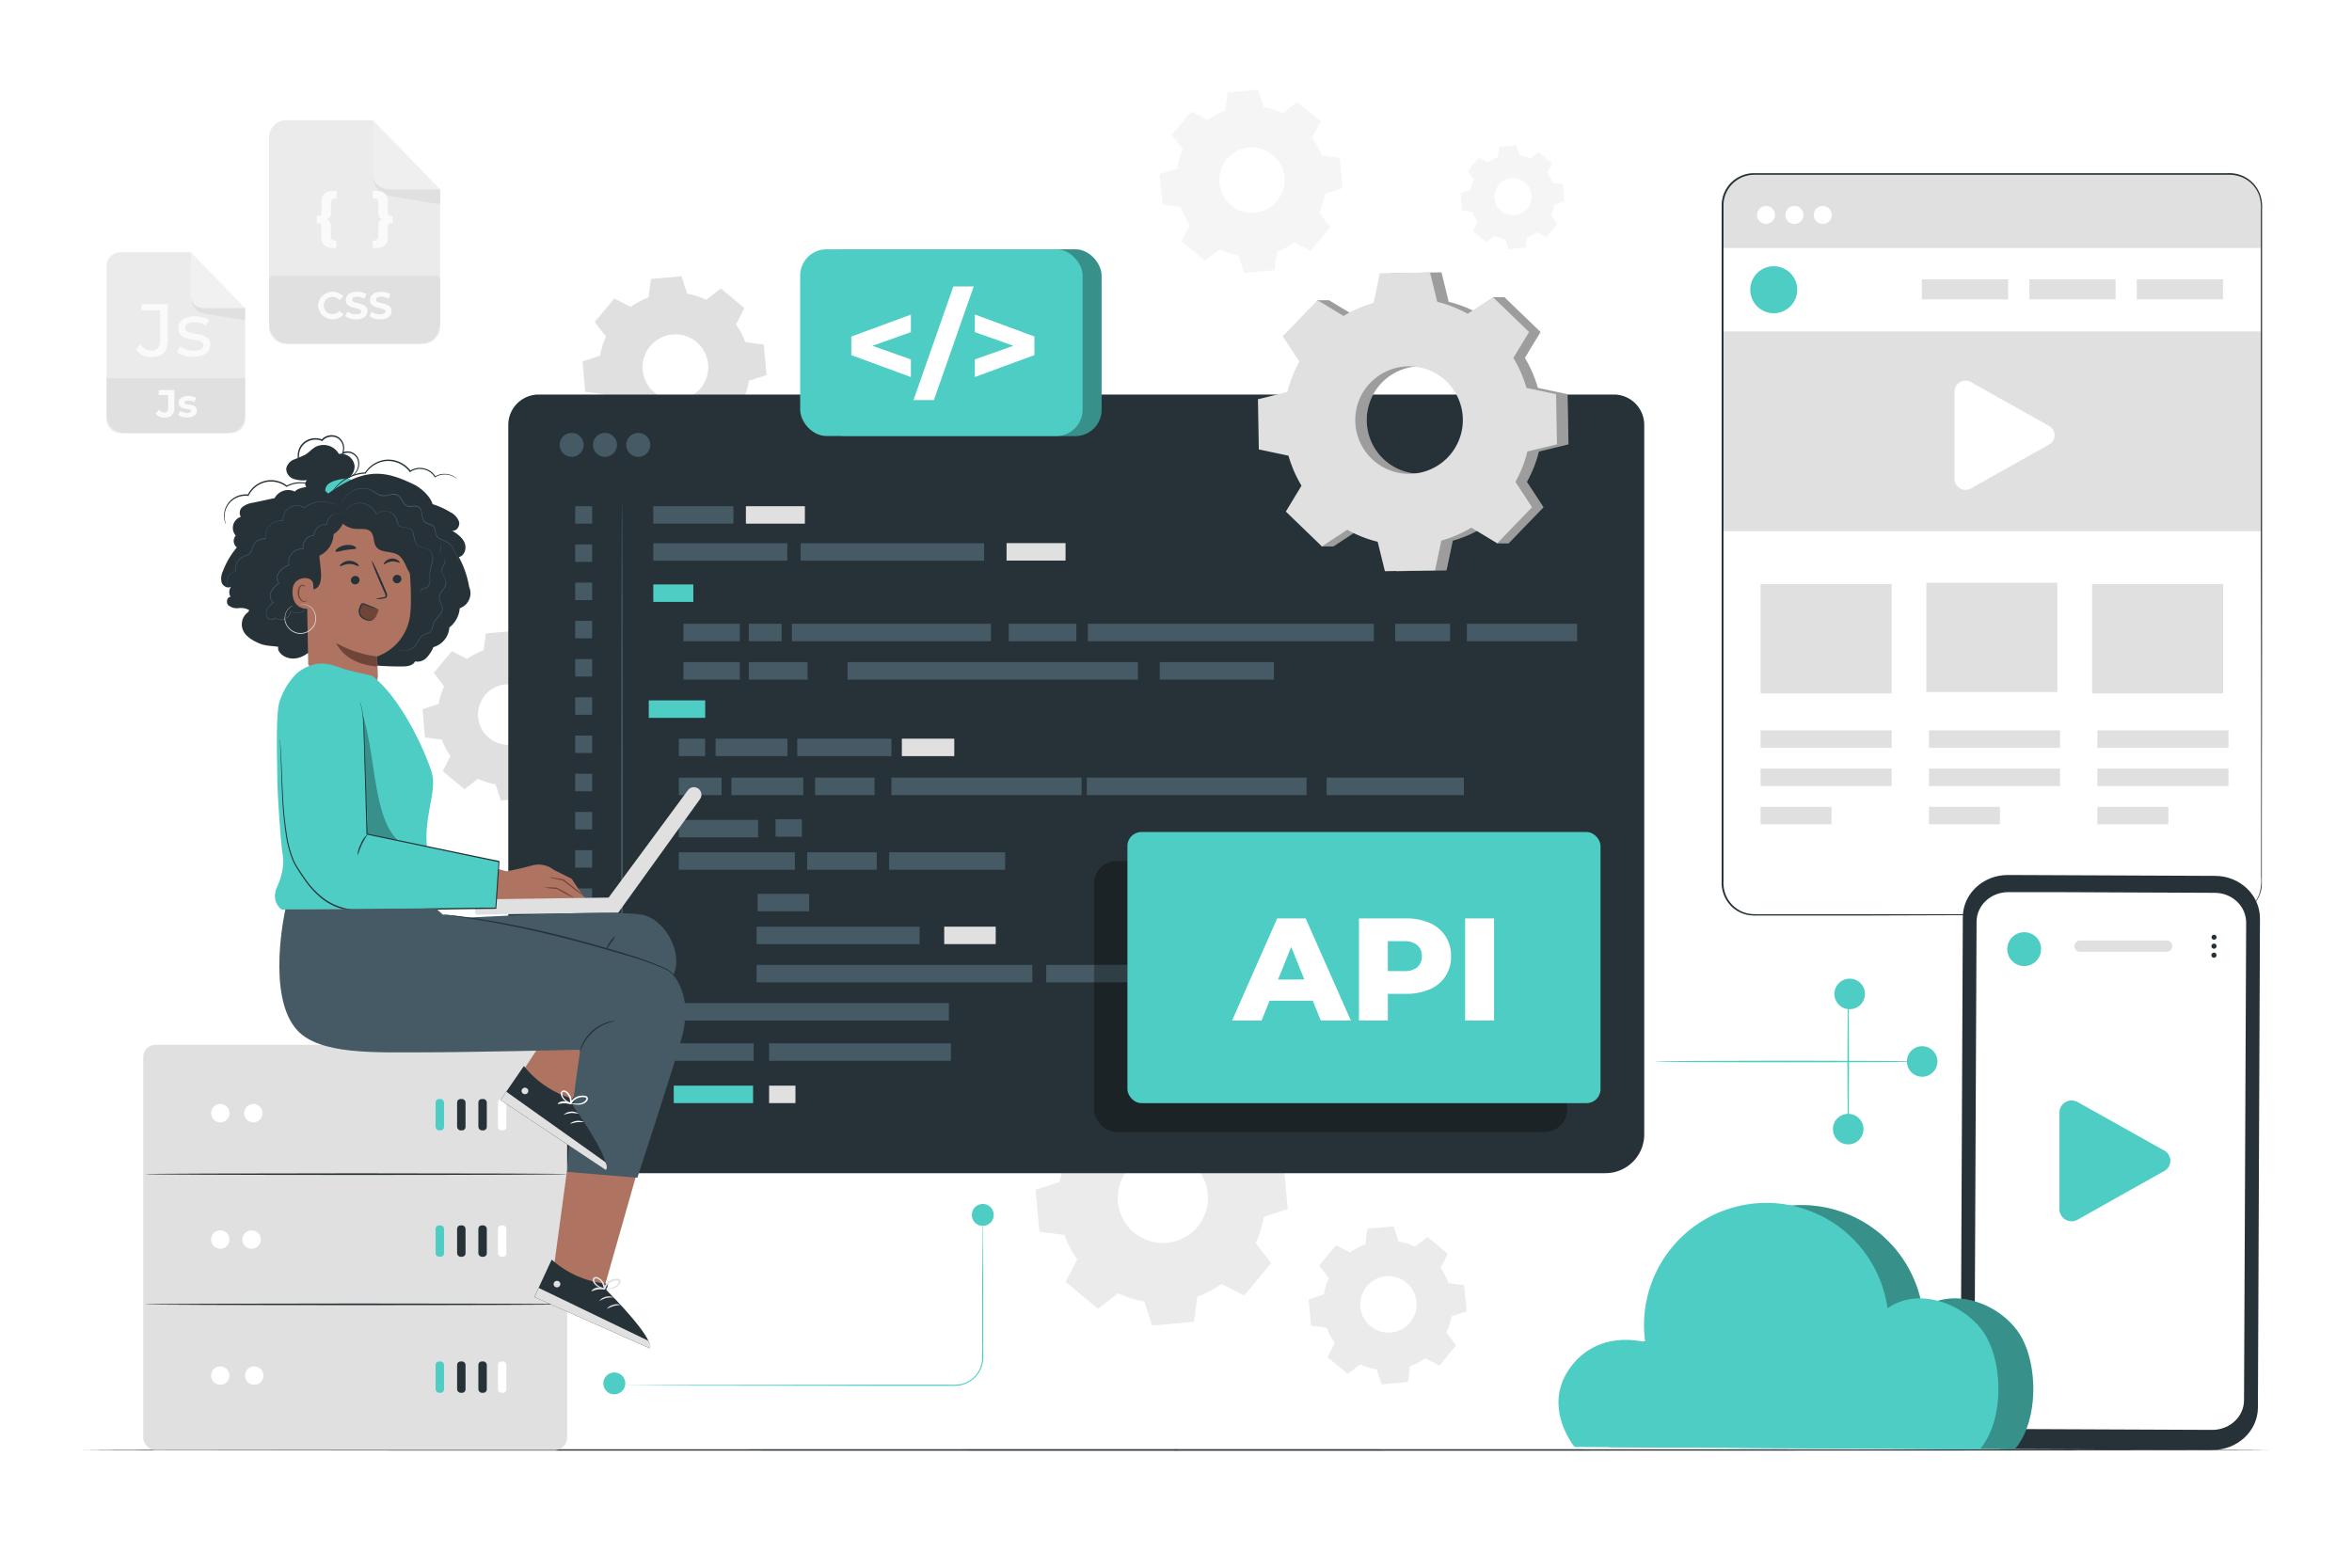 <svg class="animated" id="freepik_stories-application-programming-interface" xmlns="http://www.w3.org/2000/svg" viewBox="0 0 750 500" version="1.1" xmlns:xlink="http://www.w3.org/1999/xlink" xmlns:svgjs="http://svgjs.com/svgjs"><style>svg#freepik_stories-application-programming-interface:not(.animated) .animable {opacity: 0;}svg#freepik_stories-application-programming-interface.animated #freepik--background-complete--inject-5 {animation: 1s 1 forwards cubic-bezier(.36,-0.01,.5,1.38) slideDown,1.5s Infinite  linear wind;animation-delay: 0s,1s;}svg#freepik_stories-application-programming-interface.animated #freepik--tab-2--inject-5 {animation: 1s 1 forwards cubic-bezier(.36,-0.01,.5,1.38) slideUp,1.5s Infinite  linear heartbeat;animation-delay: 0s,1s;}svg#freepik_stories-application-programming-interface.animated #freepik--tab-1--inject-5 {animation: 1s 1 forwards cubic-bezier(.36,-0.01,.5,1.38) slideUp,1.5s Infinite  linear wind;animation-delay: 0s,1s;}svg#freepik_stories-application-programming-interface.animated #freepik--Icon--inject-5 {animation: 1.5s Infinite  linear wind;animation-delay: 0s;}svg#freepik_stories-application-programming-interface.animated #freepik--Gear--inject-5 {animation: 1.5s Infinite  linear wind;animation-delay: 0s;}svg#freepik_stories-application-programming-interface.animated #freepik--Cloud--inject-5 {animation: 1s 1 forwards cubic-bezier(.36,-0.01,.5,1.38) slideUp;animation-delay: 0s;}svg#freepik_stories-application-programming-interface.animated #freepik--Character--inject-5 {animation: 1s 1 forwards cubic-bezier(.36,-0.01,.5,1.38) slideRight,1.5s Infinite  linear floating;animation-delay: 0s,1s;}            @keyframes slideDown {                0% {                    opacity: 0;                    transform: translateY(-30px);                }                100% {                    opacity: 1;                    transform: translateY(0);                }            }                    @keyframes wind {                0% {                    transform: rotate( 0deg );                }                25% {                    transform: rotate( 1deg );                }                75% {                    transform: rotate( -1deg );                }            }                    @keyframes slideUp {                0% {                    opacity: 0;                    transform: translateY(30px);                }                100% {                    opacity: 1;                    transform: inherit;                }            }                    @keyframes heartbeat {                0% {                    transform: scale(1);                }                10% {                    transform: scale(1.1);                }                30% {                    transform: scale(1);                }                40% {                    transform: scale(1);                }                50% {                    transform: scale(1.1);                }                60% {                    transform: scale(1);                }                100% {                    transform: scale(1);                }            }                    @keyframes slideRight {                0% {                    opacity: 0;                    transform: translateX(30px);                }                100% {                    opacity: 1;                    transform: translateX(0);                }            }                    @keyframes floating {                0% {                    opacity: 1;                    transform: translateY(0px);                }                50% {                    transform: translateY(-10px);                }                100% {                    opacity: 1;                    transform: translateY(0px);                }            }        </style><g id="freepik--background-complete--inject-5" class="animable" style="transform-origin: 266.435px 235.06px;"><path d="M351.29,355.61a33,33,0,0,1,7.74-4.07l1.06-8,13.35-1.22,2.5,7.7a33,33,0,0,1,8.35,2.59l6.43-4.93,10.3,8.58-3.67,7.21a32.92,32.92,0,0,1,4.06,7.74l8,1.06,1.23,13.35L403,388.1a32.62,32.62,0,0,1-2.59,8.34l4.93,6.43-8.58,10.3-7.21-3.67a32.92,32.92,0,0,1-7.74,4.06l-1.06,8-13.35,1.23-2.5-7.71a32.69,32.69,0,0,1-8.35-2.59l-6.43,4.93-10.3-8.58,3.68-7.21a32.59,32.59,0,0,1-4.07-7.74l-8-1.06-1.22-13.35,7.7-2.5a33.09,33.09,0,0,1,2.59-8.35l-4.93-6.43,8.58-10.3,7.21,3.68Zm8.45,17.28A14.38,14.38,0,1,0,380,371,14.38,14.38,0,0,0,359.74,372.89Z" style="fill: rgb(235, 235, 235); transform-origin: 370.425px 382.555px;" id="elyewx60yq2o" class="animable"></path><path d="M430.51,399.44a21.24,21.24,0,0,1,4.85-2.55l.67-5,8.37-.77,1.57,4.83a20.08,20.08,0,0,1,5.23,1.63l4-3.09,6.46,5.37-2.3,4.53a20.42,20.42,0,0,1,2.54,4.85l5,.66.77,8.37-4.83,1.57a20.87,20.87,0,0,1-1.63,5.23l3.09,4L459,435.53l-4.53-2.3a20.83,20.83,0,0,1-4.85,2.55l-.66,5-8.37.77L439,436.75a20.08,20.08,0,0,1-5.23-1.63l-4,3.09-6.46-5.37,2.3-4.53a20.46,20.46,0,0,1-2.55-4.85l-5-.66-.77-8.37,4.83-1.57a20.44,20.44,0,0,1,1.62-5.23l-3.09-4,5.38-6.46,4.52,2.3Zm5.3,10.84a9,9,0,1,0,12.69-1.17A9,9,0,0,0,435.81,410.28Z" style="fill: rgb(235, 235, 235); transform-origin: 442.48px 416.335px;" id="elwwcqn03tgmd" class="animable"></path><path d="M201.18,97.84a23.9,23.9,0,0,1,5.63-3l.78-5.85,9.71-.89,1.82,5.61a24.17,24.17,0,0,1,6.08,1.88l4.68-3.58,7.5,6.24-2.68,5.25a23.7,23.7,0,0,1,3,5.63l5.84.77.9,9.72-5.61,1.82a23.8,23.8,0,0,1-1.89,6.08l3.59,4.67-6.24,7.5L229,137.06a24.27,24.27,0,0,1-5.63,3l-.78,5.84-9.71.89-1.82-5.61a23.77,23.77,0,0,1-6.08-1.88l-4.68,3.59-7.5-6.25,2.68-5.25a23.51,23.51,0,0,1-3-5.63l-5.85-.77-.89-9.71,5.61-1.83a23.73,23.73,0,0,1,1.89-6.07l-3.59-4.68,6.24-7.5,5.25,2.68Zm6.15,12.57a10.47,10.47,0,1,0,14.74-1.35A10.47,10.47,0,0,0,207.33,110.41Z" style="fill: rgb(224, 224, 224); transform-origin: 215.09px 117.445px;" id="eln0carceqrd" class="animable"></path><path d="M385.1,38.27a23.84,23.84,0,0,1,5.6-3l.77-5.82,9.67-.88L403,34.2A23.56,23.56,0,0,1,409,36.08l4.65-3.57,7.47,6.21-2.67,5.22a23.54,23.54,0,0,1,2.95,5.61l5.82.77L428.1,60l-5.58,1.81a23.56,23.56,0,0,1-1.88,6l3.57,4.65L418,80l-5.22-2.67a23.91,23.91,0,0,1-5.61,3l-.77,5.81-9.66.89-1.82-5.58a23.49,23.49,0,0,1-6-1.88l-4.66,3.57-7.46-6.21,2.66-5.22A23.91,23.91,0,0,1,376.47,66l-5.81-.77-.89-9.67,5.58-1.81a24,24,0,0,1,1.88-6.05l-3.57-4.65,6.21-7.47,5.23,2.67Zm6.11,12.51a10.42,10.42,0,1,0,14.67-1.34A10.41,10.41,0,0,0,391.21,50.78Z" style="fill: rgb(245, 245, 245); transform-origin: 398.935px 57.8px;" id="ellom77n7hi2" class="animable"></path><path d="M474.42,51.82a13.54,13.54,0,0,1,3.19-1.68l.44-3.31,5.5-.5,1,3.17A13.84,13.84,0,0,1,488,50.57l2.65-2,4.24,3.53-1.51,3a13.88,13.88,0,0,1,1.67,3.19l3.31.44.51,5.5-3.18,1a13.32,13.32,0,0,1-1.07,3.44l2,2.65-3.53,4.24-3-1.51A13.5,13.5,0,0,1,487,75.69L486.54,79l-5.5.51-1-3.18a13.82,13.82,0,0,1-3.44-1.06l-2.65,2-4.24-3.54,1.51-3a13.68,13.68,0,0,1-1.67-3.19l-3.31-.43-.5-5.5,3.17-1A13.44,13.44,0,0,1,470,57.19l-2-2.64,3.53-4.25,3,1.52Zm3.48,7.11a5.93,5.93,0,1,0,8.35-.76A5.93,5.93,0,0,0,477.9,58.93Z" style="fill: rgb(245, 245, 245); transform-origin: 482.305px 62.92px;" id="elt67gwsmtoz" class="animable"></path><path d="M149,210.15a22.1,22.1,0,0,1,5.2-2.73l.71-5.39,9-.82,1.68,5.17a21.76,21.76,0,0,1,5.6,1.74l4.32-3.31,6.91,5.75-2.47,4.85a21.5,21.5,0,0,1,2.73,5.19l5.39.71.83,9L183.63,232a22.2,22.2,0,0,1-1.73,5.61l3.3,4.31-5.75,6.92-4.85-2.47a22.23,22.23,0,0,1-5.19,2.73l-.71,5.39-9,.82-1.68-5.17a22,22,0,0,1-5.6-1.74l-4.32,3.31-6.91-5.76,2.46-4.84a22.23,22.23,0,0,1-2.73-5.19l-5.39-.72-.82-9,5.17-1.68a22.57,22.57,0,0,1,1.74-5.6l-3.3-4.31,5.75-6.92,4.84,2.47Zm5.67,11.59a9.65,9.65,0,1,0,13.59-1.24A9.66,9.66,0,0,0,154.62,221.74Z" style="fill: rgb(224, 224, 224); transform-origin: 161.805px 228.26px;" id="eldgz13uvm2l5" class="animable"></path><path d="M73.76,138.14H38.44A4.41,4.41,0,0,1,34,133.73V84.85a4.42,4.42,0,0,1,4.42-4.42h22.4L78.17,98.3v35.43A4.4,4.4,0,0,1,73.76,138.14Z" style="fill: rgb(235, 235, 235); transform-origin: 56.085px 109.285px;" id="elxqxslyej06l" class="animable"></path><path d="M34,120.63H78.17a0,0,0,0,1,0,0v11.79a5.72,5.72,0,0,1-5.72,5.72H39.75A5.72,5.72,0,0,1,34,132.42V120.63A0,0,0,0,1,34,120.63Z" style="fill: rgb(224, 224, 224); transform-origin: 56.085px 129.385px;" id="elhzcfelbce3v" class="animable"></path><path d="M49.67,131.93l1.11-1.33a2,2,0,0,0,1.61,1c.8,0,1.22-.49,1.22-1.44V126h-3v-1.6h5V130c0,2.14-1.08,3.19-3.11,3.19A3.5,3.5,0,0,1,49.67,131.93Z" style="fill: rgb(250, 250, 250); transform-origin: 52.64px 128.796px;" id="elvzyqclljyf" class="animable"></path><path d="M56.79,132.42l.64-1.38a4.61,4.61,0,0,0,2.31.64c.89,0,1.22-.23,1.22-.6,0-1.09-4,0-4-2.63,0-1.26,1.14-2.15,3.08-2.15a5.45,5.45,0,0,1,2.55.58l-.64,1.37a3.83,3.83,0,0,0-1.91-.49c-.87,0-1.24.27-1.24.61,0,1.14,4,0,4,2.66,0,1.23-1.15,2.11-3.13,2.11A5.68,5.68,0,0,1,56.79,132.42Z" style="fill: rgb(250, 250, 250); transform-origin: 59.795px 129.72px;" id="elephhk02cd38" class="animable"></path><path d="M43.38,111.44l1.38-1.62a4.17,4.17,0,0,0,3.49,2c1.88,0,2.86-1.15,2.86-3.39V99h-6V97h8.4v11.34c0,3.72-1.81,5.56-5.22,5.56A5.82,5.82,0,0,1,43.38,111.44Z" style="fill: rgb(250, 250, 250); transform-origin: 48.445px 105.451px;" id="elt7lxmci9fq" class="animable"></path><path d="M56.41,112.32l1-1.81a8.14,8.14,0,0,0,4.44,1.31c2.12,0,3-.64,3-1.72,0-2.84-8-.38-8-5.41,0-2.27,2-3.8,5.27-3.8A9.18,9.18,0,0,1,66.7,102l-1,1.81a6.59,6.59,0,0,0-3.65-1c-2,0-3,.74-3,1.74,0,3,8,.55,8,5.47,0,2.29-2.1,3.74-5.47,3.74A9.11,9.11,0,0,1,56.41,112.32Z" style="fill: rgb(250, 250, 250); transform-origin: 61.73px 107.326px;" id="eltgx4vbvung" class="animable"></path><g id="elgupcx45tbk"><g style="opacity: 0.3; transform-origin: 69.505px 89.36px;" class="animable" id="ely74fnlv4zwb"><path d="M60.84,80.43V94.19A4.11,4.11,0,0,0,65,98.29H78.17Z" style="fill: rgb(255, 255, 255); transform-origin: 69.505px 89.36px;" id="elo4z4m86ikle" class="animable"></path></g></g><path d="M61,95.39a4.57,4.57,0,0,0,3.62,4.44,3.43,3.43,0,0,0,.44.09c1.73.31,13.09,2.33,13.09,2.07V98.3H65S61.64,98.18,61,95.39Z" style="fill: rgb(224, 224, 224); transform-origin: 69.575px 98.701px;" id="el71x2y2yy2rs" class="animable"></path><path d="M134.89,109.66H91.26a5.46,5.46,0,0,1-5.46-5.46V43.81a5.46,5.46,0,0,1,5.46-5.46h27.67l21.41,22.08V104.2A5.46,5.46,0,0,1,134.89,109.66Z" style="fill: rgb(235, 235, 235); transform-origin: 113.07px 74.005px;" id="eltgycoli81l" class="animable"></path><path d="M87,88h52.07a1.24,1.24,0,0,1,1.24,1.24v13.92a6.48,6.48,0,0,1-6.48,6.48H92.28a6.48,6.48,0,0,1-6.48-6.48V89.26A1.24,1.24,0,0,1,87,88Z" style="fill: rgb(224, 224, 224); transform-origin: 113.055px 98.82px;" id="elxjascrztlip" class="animable"></path><g id="el9braa9j6ml7"><g style="opacity: 0.2; transform-origin: 129.635px 49.39px;" class="animable" id="elop8i1wu202n"><path d="M118.93,38.35v17A5.08,5.08,0,0,0,124,60.43h16.34Z" style="fill: rgb(255, 255, 255); transform-origin: 129.635px 49.39px;" id="elyz9drgyny8" class="animable"></path></g></g><path d="M119.15,56.84a5.64,5.64,0,0,0,4.48,5.48,4.54,4.54,0,0,0,.53.12c2.14.38,16.18,2.88,16.18,2.56V60.43H124S119.92,60.29,119.15,56.84Z" style="fill: rgb(224, 224, 224); transform-origin: 129.745px 60.934px;" id="el579gun2r0t" class="animable"></path><path d="M101.41,97.45a4.67,4.67,0,0,1,8.1-2.88l-1.26,1.16a2.72,2.72,0,0,0-2.13-1,2.72,2.72,0,1,0,0,5.43,2.72,2.72,0,0,0,2.13-1l1.26,1.16a4.66,4.66,0,0,1-8.1-2.87Z" style="fill: rgb(250, 250, 250); transform-origin: 105.46px 97.452px;" id="elfxx81ys94u" class="animable"></path><path d="M110.09,100.85l.66-1.47a5,5,0,0,0,2.8.88c1.17,0,1.64-.39,1.64-.91,0-1.59-4.93-.49-4.93-3.65,0-1.44,1.16-2.64,3.57-2.64a5.77,5.77,0,0,1,3,.75l-.61,1.49a4.88,4.88,0,0,0-2.35-.66c-1.16,0-1.61.43-1.61,1,0,1.56,4.93.48,4.93,3.6,0,1.41-1.18,2.63-3.6,2.63A6,6,0,0,1,110.09,100.85Z" style="fill: rgb(250, 250, 250); transform-origin: 113.64px 97.465px;" id="el5pigwh3ouwc" class="animable"></path><path d="M117.81,100.85l.67-1.47a5,5,0,0,0,2.8.88c1.16,0,1.64-.39,1.64-.91,0-1.59-4.94-.49-4.94-3.65,0-1.44,1.17-2.64,3.58-2.64a5.71,5.71,0,0,1,2.94.75l-.6,1.49a4.88,4.88,0,0,0-2.35-.66c-1.17,0-1.62.43-1.62,1,0,1.56,4.94.48,4.94,3.6,0,1.41-1.18,2.63-3.6,2.63A6,6,0,0,1,117.81,100.85Z" style="fill: rgb(250, 250, 250); transform-origin: 121.34px 97.465px;" id="el9dlzx0km2zh" class="animable"></path><path d="M104.18,70c.9.28,1.31.84,1.31,2.19V75.3a1.28,1.28,0,0,0,1.42,1.44h.35v2.37h-1.13c-2.43,0-3.68-1.24-3.68-3.48V72.1a.8.8,0,0,0-.86-.92H101V68.81h.64a.8.8,0,0,0,.86-.92V64.36c0-2.24,1.25-3.49,3.68-3.49h1.13v2.38h-.35a1.28,1.28,0,0,0-1.42,1.44v3.12C105.49,69.16,105.08,69.72,104.18,70Z" style="fill: rgb(250, 250, 250); transform-origin: 104.155px 69.99px;" id="elmaqul5gxj9f" class="animable"></path><path d="M125.19,68.81v2.37h-.64a.8.8,0,0,0-.86.92v3.53c0,2.24-1.24,3.48-3.68,3.48h-1.13V76.74h.35a1.28,1.28,0,0,0,1.42-1.44V72.18c0-1.35.41-1.91,1.31-2.19-.9-.27-1.31-.83-1.31-2.18V64.69a1.28,1.28,0,0,0-1.42-1.44h-.35V60.87H120c2.44,0,3.68,1.25,3.68,3.49v3.53a.8.8,0,0,0,.86.92Z" style="fill: rgb(250, 250, 250); transform-origin: 122.035px 69.99px;" id="el6h03diwykf5" class="animable"></path></g><g id="freepik--Floor--inject-5" class="animable" style="transform-origin: 375px 462.45px;"><path d="M723.68,462.45c0,.15-156.12.26-348.66.26s-348.7-.11-348.7-.26,156.09-.26,348.7-.26S723.68,462.31,723.68,462.45Z" style="fill: rgb(38, 50, 56); transform-origin: 375px 462.45px;" id="el3jlk8wtl5sq" class="animable"></path></g><g id="freepik--tab-2--inject-5" class="animable" style="transform-origin: 635.166px 173.615px;"><rect x="549.21" y="55.51" width="171.88" height="236.32" rx="10.09" style="fill: rgb(255, 255, 255); transform-origin: 635.15px 173.67px;" id="elpumwfrm5fmf" class="animable"></rect><rect x="614.26" y="185.85" width="41.78" height="34.87" style="fill: rgb(224, 224, 224); transform-origin: 635.15px 203.285px;" id="elanfquz8aa5" class="animable"></rect><rect x="667.12" y="186.29" width="41.78" height="34.87" style="fill: rgb(224, 224, 224); transform-origin: 688.01px 203.725px;" id="elno6kxblzmcn" class="animable"></rect><rect x="561.41" y="186.29" width="41.78" height="34.87" style="fill: rgb(224, 224, 224); transform-origin: 582.3px 203.725px;" id="elvw3otc32x4q" class="animable"></rect><rect x="549.21" y="105.7" width="171.88" height="63.73" style="fill: rgb(224, 224, 224); transform-origin: 635.15px 137.565px;" id="elewj93g5x31n" class="animable"></rect><path d="M558.49,55.51h152.2a10.4,10.4,0,0,1,10.4,10.4V79.1a0,0,0,0,1,0,0H549.21a0,0,0,0,1,0,0V64.78A9.28,9.28,0,0,1,558.49,55.51Z" style="fill: rgb(224, 224, 224); transform-origin: 635.15px 67.305px;" id="el09zawb1759yh" class="animable"></path><path d="M573.1,92.4a7.49,7.49,0,1,1-7.48-7.48A7.48,7.48,0,0,1,573.1,92.4Z" style="fill: #4ECDC4; transform-origin: 565.61px 92.41px;" id="el28hb4efm6ur" class="animable"></path><rect x="612.85" y="89.08" width="27.49" height="6.41" style="fill: rgb(224, 224, 224); transform-origin: 626.595px 92.285px;" id="elsgzblieen6" class="animable"></rect><rect x="647.12" y="89.08" width="27.49" height="6.41" style="fill: rgb(224, 224, 224); transform-origin: 660.865px 92.285px;" id="elqlmup2ee67n" class="animable"></rect><rect x="681.38" y="89.08" width="27.49" height="6.41" style="fill: rgb(224, 224, 224); transform-origin: 695.125px 92.285px;" id="elgvw2kzzapaj" class="animable"></rect><rect x="561.41" y="232.95" width="41.78" height="5.58" style="fill: rgb(224, 224, 224); transform-origin: 582.3px 235.74px;" id="elz4i8m2caf" class="animable"></rect><rect x="561.41" y="245.14" width="41.78" height="5.58" style="fill: rgb(224, 224, 224); transform-origin: 582.3px 247.93px;" id="elx58cgpbymri" class="animable"></rect><rect x="561.41" y="257.33" width="22.62" height="5.58" style="fill: rgb(224, 224, 224); transform-origin: 572.72px 260.12px;" id="elxph6rtfexmj" class="animable"></rect><rect x="615.11" y="232.95" width="41.78" height="5.58" style="fill: rgb(224, 224, 224); transform-origin: 636px 235.74px;" id="el4dmw1ieifh" class="animable"></rect><rect x="615.11" y="245.14" width="41.78" height="5.58" style="fill: rgb(224, 224, 224); transform-origin: 636px 247.93px;" id="elsfpbtltjpar" class="animable"></rect><rect x="615.11" y="257.33" width="22.62" height="5.58" style="fill: rgb(224, 224, 224); transform-origin: 626.42px 260.12px;" id="elsgsa5iwkaj" class="animable"></rect><rect x="668.82" y="232.95" width="41.78" height="5.58" style="fill: rgb(224, 224, 224); transform-origin: 689.71px 235.74px;" id="elbarhtd4ktou" class="animable"></rect><rect x="668.82" y="245.14" width="41.78" height="5.58" style="fill: rgb(224, 224, 224); transform-origin: 689.71px 247.93px;" id="el1inezwn7d8u" class="animable"></rect><rect x="668.82" y="257.33" width="22.62" height="5.58" style="fill: rgb(224, 224, 224); transform-origin: 680.13px 260.12px;" id="ellp1mfcnb31k" class="animable"></rect><path d="M711,291.82l.52,0a11.08,11.08,0,0,0,1.53-.19,10.34,10.34,0,0,0,5.18-2.9,10.07,10.07,0,0,0,2.27-3.77,15,15,0,0,0,.52-5.31c0-3.89,0-8.38,0-13.43,0-20.23,0-49.48-.08-85.62,0-18.08,0-37.88,0-59.13q0-15.95,0-32.94,0-8.49,0-17.23V66.88a12.59,12.59,0,0,0-.47-4.29,9.93,9.93,0,0,0-5.75-6.14,10.82,10.82,0,0,0-4.31-.7h-151a9.82,9.82,0,0,0-8.39,4.69,9.69,9.69,0,0,0-1.43,4.73c0,1.69,0,3.41,0,5.1v60c0,26,0,51.1,0,75s0,46.61,0,67.87V281a10.11,10.11,0,0,0,2.32,7.06,9.89,9.89,0,0,0,6.42,3.45c1.22.11,2.49.05,3.73.07h3.72l28.37,0,85.62.08,23.28,0,6.05,0,2.06,0-2.06,0-6.05,0-23.28.05L594,292H561.9c-1.25,0-2.48.05-3.77-.07a10.21,10.21,0,0,1-6.69-3.58A10.58,10.58,0,0,1,549,281v-7.9c0-21.26,0-44,0-67.87s0-49,0-75V90.59q0-10.08,0-20.3c0-1.7,0-3.39,0-5.12a10.11,10.11,0,0,1,1.51-5,10.33,10.33,0,0,1,8.83-4.94h151a11.16,11.16,0,0,1,4.49.73,10.4,10.4,0,0,1,6,6.45,12.64,12.64,0,0,1,.49,4.43v4.38q0,8.73,0,17.23,0,17,0,32.94c0,21.25,0,41,0,59.13,0,36.14-.06,65.39-.08,85.62,0,5.05,0,9.54,0,13.43,0,1,0,1.91,0,2.81a9.7,9.7,0,0,1-.5,2.54,10.14,10.14,0,0,1-7.57,6.68,10.66,10.66,0,0,1-1.54.17Z" style="fill: rgb(38, 50, 56); transform-origin: 635.166px 173.615px;" id="el1ktmzchqhi2" class="animable"></path><path d="M566,68.54a2.86,2.86,0,1,1-2.86-2.86A2.86,2.86,0,0,1,566,68.54Z" style="fill: rgb(255, 255, 255); transform-origin: 563.14px 68.54px;" id="el7pynmxeddnt" class="animable"></path><path d="M575.06,68.54a2.87,2.87,0,1,1-2.87-2.86A2.87,2.87,0,0,1,575.06,68.54Z" style="fill: rgb(255, 255, 255); transform-origin: 572.19px 68.55px;" id="elntkm95yqiji" class="animable"></path><path d="M584.11,68.54a2.87,2.87,0,1,1-2.87-2.86A2.86,2.86,0,0,1,584.11,68.54Z" style="fill: rgb(255, 255, 255); transform-origin: 581.24px 68.55px;" id="ely4gg5lp8f8l" class="animable"></path><path d="M623.25,138.87v-14a3.51,3.51,0,0,1,5.26-3l12.46,7,12.46,7a3.36,3.36,0,0,1,0,5.9l-12.46,7-12.46,7a3.51,3.51,0,0,1-5.26-2.95Z" style="fill: rgb(255, 255, 255); transform-origin: 639.216px 138.82px;" id="elvchv9bvjifi" class="animable"></path></g><g id="freepik--tab-1--inject-5" class="animable" style="transform-origin: 343.195px 250px;"><path d="M171.77,125.83H514.61a9.7,9.7,0,0,1,9.7,9.7V361.8a12.37,12.37,0,0,1-12.37,12.37H171.23a9.15,9.15,0,0,1-9.15-9.15V135.53A9.7,9.7,0,0,1,171.77,125.83Z" style="fill: rgb(38, 50, 56); transform-origin: 343.195px 250px;" id="el1ovy0xpgfjy" class="animable"></path><rect x="208.32" y="161.45" width="25.55" height="5.57" style="fill: rgb(69, 90, 100); transform-origin: 221.095px 164.235px;" id="elg13ba1uz8d7" class="animable"></rect><rect x="208.32" y="186.4" width="12.77" height="5.57" style="fill: #4ECDC4; transform-origin: 214.705px 189.185px;" id="elgq95jgw4u2l" class="animable"></rect><rect x="217.93" y="198.95" width="17.99" height="5.57" style="fill: rgb(69, 90, 100); transform-origin: 226.925px 201.735px;" id="elue7v835tytq" class="animable"></rect><rect x="238.78" y="198.95" width="10.48" height="5.57" style="fill: rgb(69, 90, 100); transform-origin: 244.02px 201.735px;" id="el6n9uurhk05h" class="animable"></rect><rect x="321.67" y="198.95" width="21.55" height="5.57" style="fill: rgb(69, 90, 100); transform-origin: 332.445px 201.735px;" id="elnzbktcdqq3" class="animable"></rect><rect x="369.81" y="211.18" width="36.41" height="5.57" style="fill: rgb(69, 90, 100); transform-origin: 388.015px 213.965px;" id="el51byl6dq6tv" class="animable"></rect><rect x="444.91" y="198.95" width="17.49" height="5.57" style="fill: rgb(69, 90, 100); transform-origin: 453.655px 201.735px;" id="elxglrhedaxe" class="animable"></rect><rect x="467.76" y="198.95" width="35.16" height="5.57" style="fill: rgb(69, 90, 100); transform-origin: 485.34px 201.735px;" id="ellxxf4hu2rlj" class="animable"></rect><rect x="217.93" y="211.18" width="17.99" height="5.57" style="fill: rgb(69, 90, 100); transform-origin: 226.925px 213.965px;" id="eld88drdlp66" class="animable"></rect><rect x="206.88" y="223.38" width="17.99" height="5.57" style="fill: #4ECDC4; transform-origin: 215.875px 226.165px;" id="elxyjh9h3iw5k" class="animable"></rect><rect x="216.46" y="235.59" width="8.4" height="5.57" style="fill: rgb(69, 90, 100); transform-origin: 220.66px 238.375px;" id="elzrc0e8lzv3i" class="animable"></rect><rect x="247.31" y="261.29" width="8.4" height="5.57" style="fill: rgb(69, 90, 100); transform-origin: 251.51px 264.075px;" id="elygci8vh29hi" class="animable"></rect><rect x="362.91" y="307.74" width="16.42" height="5.57" style="fill: rgb(69, 90, 100); transform-origin: 371.12px 310.525px;" id="elhoosrbedvi" class="animable"></rect><rect x="430.84" y="307.74" width="40.23" height="5.57" style="fill: rgb(69, 90, 100); transform-origin: 450.955px 310.525px;" id="elptbd218z7v" class="animable"></rect><rect x="301.09" y="295.55" width="16.42" height="5.57" style="fill: rgb(224, 224, 224); transform-origin: 309.3px 298.335px;" id="eloq4alb5zle" class="animable"></rect><rect x="241.6" y="285.08" width="16.42" height="5.57" style="fill: rgb(69, 90, 100); transform-origin: 249.81px 287.865px;" id="elxa8xpdgahgs" class="animable"></rect><rect x="333.62" y="307.74" width="25.89" height="5.57" style="fill: rgb(69, 90, 100); transform-origin: 346.565px 310.525px;" id="elb2xaqavi80k" class="animable"></rect><rect x="216.46" y="248.02" width="13.64" height="5.57" style="fill: rgb(69, 90, 100); transform-origin: 223.28px 250.805px;" id="el3e8v8iim737" class="animable"></rect><rect x="216.46" y="261.5" width="25.3" height="5.57" style="fill: rgb(69, 90, 100); transform-origin: 229.11px 264.285px;" id="elny0k8a7octp" class="animable"></rect><rect x="216.46" y="271.83" width="37.01" height="5.57" style="fill: rgb(69, 90, 100); transform-origin: 234.965px 274.615px;" id="ell1wp34x0j3g" class="animable"></rect><rect x="283.52" y="271.83" width="37.01" height="5.57" style="fill: rgb(69, 90, 100); transform-origin: 302.025px 274.615px;" id="el3sly459a0yi" class="animable"></rect><rect x="241.27" y="295.55" width="51.97" height="5.57" style="fill: rgb(69, 90, 100); transform-origin: 267.255px 298.335px;" id="eld32ijgfw66" class="animable"></rect><rect x="241.27" y="307.74" width="87.9" height="5.57" style="fill: rgb(69, 90, 100); transform-origin: 285.22px 310.525px;" id="el9qadtu0slmu" class="animable"></rect><rect x="214.68" y="319.93" width="87.9" height="5.57" style="fill: rgb(69, 90, 100); transform-origin: 258.63px 322.715px;" id="elmpjrs2eglzq" class="animable"></rect><rect x="257.38" y="271.83" width="22.2" height="5.57" style="fill: rgb(69, 90, 100); transform-origin: 268.48px 274.615px;" id="elvn6c64h3339" class="animable"></rect><rect x="228.18" y="235.59" width="22.91" height="5.57" style="fill: rgb(69, 90, 100); transform-origin: 239.635px 238.375px;" id="el96mp3cedv0a" class="animable"></rect><rect x="233.23" y="248.02" width="22.91" height="5.57" style="fill: rgb(69, 90, 100); transform-origin: 244.685px 250.805px;" id="elnm5d3ce068i" class="animable"></rect><rect x="284.24" y="248.02" width="60.67" height="5.57" style="fill: rgb(69, 90, 100); transform-origin: 314.575px 250.805px;" id="elgmaiuqjpdv5" class="animable"></rect><rect x="346.56" y="248.02" width="70.07" height="5.57" style="fill: rgb(69, 90, 100); transform-origin: 381.595px 250.805px;" id="el9zb5qcc6ytc" class="animable"></rect><rect x="259.91" y="248.02" width="18.96" height="5.57" style="fill: rgb(69, 90, 100); transform-origin: 269.39px 250.805px;" id="el5veqfxk62te" class="animable"></rect><rect x="254.23" y="235.59" width="30.03" height="5.57" style="fill: rgb(69, 90, 100); transform-origin: 269.245px 238.375px;" id="elduhjv3h6pch" class="animable"></rect><rect x="287.58" y="235.59" width="16.72" height="5.57" style="fill: rgb(224, 224, 224); transform-origin: 295.94px 238.375px;" id="el1pgfoskjb8yj" class="animable"></rect><rect x="238.78" y="211.18" width="18.75" height="5.57" style="fill: rgb(69, 90, 100); transform-origin: 248.155px 213.965px;" id="elh7qcamnau7" class="animable"></rect><rect x="270.27" y="211.18" width="92.59" height="5.57" style="fill: rgb(69, 90, 100); transform-origin: 316.565px 213.965px;" id="elx1vfle3mgnl" class="animable"></rect><rect x="423.02" y="248.02" width="43.78" height="5.57" style="fill: rgb(69, 90, 100); transform-origin: 444.91px 250.805px;" id="elsgv4cenfaja" class="animable"></rect><rect x="383.6" y="307.74" width="43.78" height="5.57" style="fill: rgb(69, 90, 100); transform-origin: 405.49px 310.525px;" id="elstkfmlein1c" class="animable"></rect><rect x="346.89" y="198.95" width="91.21" height="5.57" style="fill: rgb(69, 90, 100); transform-origin: 392.495px 201.735px;" id="elrl9qfyz9a3" class="animable"></rect><rect x="252.53" y="198.95" width="63.47" height="5.57" style="fill: rgb(69, 90, 100); transform-origin: 284.265px 201.735px;" id="eluljgpt0gghi" class="animable"></rect><rect x="208.32" y="173.26" width="42.73" height="5.57" style="fill: rgb(69, 90, 100); transform-origin: 229.685px 176.045px;" id="ellfcs0kv50gf" class="animable"></rect><rect x="255.31" y="173.26" width="58.51" height="5.57" style="fill: rgb(69, 90, 100); transform-origin: 284.565px 176.045px;" id="els844zoztclb" class="animable"></rect><rect x="237.85" y="161.45" width="18.81" height="5.57" style="fill: rgb(224, 224, 224); transform-origin: 247.255px 164.235px;" id="el4l2ls1bns5d" class="animable"></rect><rect x="183.42" y="161.45" width="5.4" height="5.57" style="fill: rgb(69, 90, 100); transform-origin: 186.12px 164.235px;" id="elnzsdvjmuyu" class="animable"></rect><rect x="183.42" y="173.64" width="5.4" height="5.57" style="fill: rgb(69, 90, 100); transform-origin: 186.12px 176.425px;" id="elw9ncwh7mrjh" class="animable"></rect><rect x="183.42" y="185.83" width="5.4" height="5.57" style="fill: rgb(69, 90, 100); transform-origin: 186.12px 188.615px;" id="elfrsazywigt8" class="animable"></rect><rect x="183.42" y="198.02" width="5.4" height="5.57" style="fill: rgb(69, 90, 100); transform-origin: 186.12px 200.805px;" id="el6zu68x71gy5" class="animable"></rect><rect x="183.42" y="210.21" width="5.4" height="5.57" style="fill: rgb(69, 90, 100); transform-origin: 186.12px 212.995px;" id="elvrlcciemgo" class="animable"></rect><rect x="183.42" y="222.4" width="5.4" height="5.57" style="fill: rgb(69, 90, 100); transform-origin: 186.12px 225.185px;" id="elsy16zqddfnk" class="animable"></rect><rect x="183.42" y="234.59" width="5.4" height="5.57" style="fill: rgb(69, 90, 100); transform-origin: 186.12px 237.375px;" id="el8ezqb7neyvk" class="animable"></rect><rect x="183.42" y="246.78" width="5.4" height="5.57" style="fill: rgb(69, 90, 100); transform-origin: 186.12px 249.565px;" id="elhesmijgtax" class="animable"></rect><rect x="183.42" y="258.97" width="5.4" height="5.57" style="fill: rgb(69, 90, 100); transform-origin: 186.12px 261.755px;" id="el64xqu1lnind" class="animable"></rect><rect x="245.25" y="346.26" width="8.4" height="5.57" style="fill: rgb(224, 224, 224); transform-origin: 249.45px 349.045px;" id="el97xwtmppt6" class="animable"></rect><rect x="214.84" y="346.26" width="25.3" height="5.57" style="fill: #4ECDC4; transform-origin: 227.49px 349.045px;" id="elipmp92c5k4" class="animable"></rect><rect x="183.42" y="345.64" width="5.4" height="5.57" style="fill: rgb(69, 90, 100); transform-origin: 186.12px 348.425px;" id="el6jwqm9fx75n" class="animable"></rect><rect x="183.42" y="271.16" width="5.4" height="5.57" style="fill: rgb(69, 90, 100); transform-origin: 186.12px 273.945px;" id="els8upfutt87n" class="animable"></rect><rect x="183.42" y="283.35" width="5.4" height="5.57" style="fill: rgb(69, 90, 100); transform-origin: 186.12px 286.135px;" id="elwj3aeytgcuq" class="animable"></rect><rect x="183.42" y="295.55" width="5.4" height="5.57" style="fill: rgb(69, 90, 100); transform-origin: 186.12px 298.335px;" id="elizrugjyn2ui" class="animable"></rect><rect x="183.42" y="307.74" width="5.4" height="5.57" style="fill: rgb(69, 90, 100); transform-origin: 186.12px 310.525px;" id="el2n6x8gawxe8" class="animable"></rect><rect x="183.42" y="319.93" width="5.4" height="5.57" style="fill: rgb(69, 90, 100); transform-origin: 186.12px 322.715px;" id="el36xeanazp8h" class="animable"></rect><rect x="214.68" y="332.76" width="25.63" height="5.57" style="fill: rgb(69, 90, 100); transform-origin: 227.495px 335.545px;" id="elqqv2l8ikr0d" class="animable"></rect><rect x="245.25" y="332.76" width="57.97" height="5.57" style="fill: rgb(69, 90, 100); transform-origin: 274.235px 335.545px;" id="elaxrgcpn46ri" class="animable"></rect><rect x="183.42" y="332.76" width="5.4" height="5.57" style="fill: rgb(69, 90, 100); transform-origin: 186.12px 335.545px;" id="elu3et2z9jora" class="animable"></rect><rect x="320.97" y="173.22" width="18.81" height="5.57" style="fill: rgb(224, 224, 224); transform-origin: 330.375px 176.005px;" id="elb7j10jm3c6d" class="animable"></rect><circle cx="182.29" cy="141.89" r="3.83" style="fill: rgb(69, 90, 100); transform-origin: 182.29px 141.89px;" id="elculwcyfpadv" class="animable"></circle><circle cx="192.91" cy="141.89" r="3.83" style="fill: rgb(69, 90, 100); transform-origin: 192.91px 141.89px;" id="elph6mlmd5gh" class="animable"></circle><circle cx="203.53" cy="141.89" r="3.83" style="fill: rgb(69, 90, 100); transform-origin: 203.53px 141.89px;" id="elbusoltq8726" class="animable"></circle><g id="elga9cgt55szj"><g style="opacity: 0.3; transform-origin: 424.29px 317.84px;" class="animable" id="elq13iymtr5f"><rect x="348.86" y="274.61" width="150.86" height="86.46" rx="7.24" id="eld6qtn6i9hpf" class="animable" style="transform-origin: 424.29px 317.84px;"></rect></g></g><rect x="359.51" y="265.37" width="150.86" height="86.46" rx="4.44" style="fill: #4ECDC4; transform-origin: 434.94px 308.6px;" id="eli70u7bciry" class="animable"></rect><path d="M418.62,319.17H404.84l-2.56,6.33h-9.4l14.38-32.58h9.08l14.42,32.58h-9.58Zm-2.7-6.79L411.73,302l-4.19,10.43Z" style="fill: rgb(255, 255, 255); transform-origin: 411.82px 309.21px;" id="el6klxg3vrzc" class="animable"></path><path d="M455.94,294.39a11.4,11.4,0,0,1,5,4.19,11.55,11.55,0,0,1,1.76,6.4,11,11,0,0,1-6.79,10.54,18.69,18.69,0,0,1-7.68,1.46h-5.68v8.52h-9.21V292.92h14.89A18.53,18.53,0,0,1,455.94,294.39Zm-4,14.1a4.37,4.37,0,0,0,1.45-3.51,4.46,4.46,0,0,0-1.45-3.54,6.34,6.34,0,0,0-4.28-1.26h-5.12v9.54h5.12A6.45,6.45,0,0,0,452,308.49Z" style="fill: rgb(255, 255, 255); transform-origin: 448.023px 309.207px;" id="el8p7s5fqf32h" class="animable"></path><path d="M467.2,292.92h9.22V325.5H467.2Z" style="fill: rgb(255, 255, 255); transform-origin: 471.81px 309.21px;" id="elp49nx66efeg" class="animable"></path><path d="M198.35,159.86c.14,0,.26,47.95.26,107.1s-.12,107.11-.26,107.11-.26-47.95-.26-107.11S198.2,159.86,198.35,159.86Z" style="fill: rgb(69, 90, 100); transform-origin: 198.35px 266.965px;" id="elehsjatnpev" class="animable"></path></g><g id="freepik--line-2--inject-5" class="animable" style="transform-origin: 572.72px 338.565px;"><path d="M594.22,360.11a4.87,4.87,0,1,1-4.87-4.86A4.87,4.87,0,0,1,594.22,360.11Z" style="fill: #4ECDC4; transform-origin: 589.35px 360.12px;" id="el16b3ezn0l9i" class="animable"></path><path d="M617.81,338.55a4.87,4.87,0,1,1-4.87-4.87A4.87,4.87,0,0,1,617.81,338.55Z" style="fill: #4ECDC4; transform-origin: 612.94px 338.55px;" id="el434q5layrd5" class="animable"></path><path d="M594.69,317a4.87,4.87,0,1,1-4.87-4.86A4.86,4.86,0,0,1,594.69,317Z" style="fill: #4ECDC4; transform-origin: 589.82px 317.01px;" id="elu58qhd7ic3s" class="animable"></path><path d="M612.27,338.55c0,.14-18.95.26-42.32.26s-42.32-.12-42.32-.26,18.94-.26,42.32-.26S612.27,338.4,612.27,338.55Z" style="fill: #4ECDC4; transform-origin: 569.95px 338.55px;" id="el0f73yykjw1z" class="animable"></path><path d="M589.35,362.33c-.14,0-.26-9.95-.26-22.22s.12-22.22.26-22.22.26,9.95.26,22.22S589.5,362.33,589.35,362.33Z" style="fill: #4ECDC4; transform-origin: 589.35px 340.11px;" id="el86gv0pqu3br" class="animable"></path></g><g id="freepik--line-1--inject-5" class="animable" style="transform-origin: 254.64px 414.355px;"><path d="M313.4,391a1.91,1.91,0,0,1,0,.42c0,.31,0,.72,0,1.25,0,1.12,0,2.73.05,4.79,0,4.2.05,10.21.08,17.64,0,3.73,0,7.81,0,12.18,0,1.1,0,2.21,0,3.34s.06,2.27-.07,3.47a9.07,9.07,0,0,1-7.13,7.73,20.86,20.86,0,0,1-3.86.19H278.09l-58.2-.08-17.64-.08-4.79-.05-1.25,0-.42,0,.42,0,1.25,0,4.79,0,17.64-.09,58.2-.07h24.47a20.19,20.19,0,0,0,3.76-.17,8.4,8.4,0,0,0,3.3-1.45,8.59,8.59,0,0,0,3.48-5.85c.12-1.12,0-2.29.07-3.42s0-2.24,0-3.34c0-4.37,0-8.45,0-12.18,0-7.43.07-13.44.09-17.64,0-2.06,0-3.67,0-4.79,0-.53,0-.94,0-1.25A2.24,2.24,0,0,1,313.4,391Z" style="fill: #4ECDC4; transform-origin: 254.667px 416.515px;" id="elp0iqf8bsk1a" class="animable"></path><path d="M316.88,387.52A3.49,3.49,0,1,1,313.4,384,3.49,3.49,0,0,1,316.88,387.52Z" style="fill: #4ECDC4; transform-origin: 313.39px 387.49px;" id="elbawwrpfchnf" class="animable"></path><path d="M199.38,441.22a3.49,3.49,0,1,1-3.48-3.49A3.48,3.48,0,0,1,199.38,441.22Z" style="fill: #4ECDC4; transform-origin: 195.89px 441.22px;" id="elmfc2lr14sc" class="animable"></path></g><g id="freepik--Icon--inject-5" class="animable" style="transform-origin: 303.215px 109.285px;"><rect x="261.21" y="79.51" width="90.06" height="59.55" rx="8.38" style="fill: #4ECDC4; transform-origin: 306.24px 109.285px;" id="elmc7plu60qd8" class="animable"></rect><g id="elvzq1olzy44"><g style="opacity: 0.3; transform-origin: 306.24px 109.285px;" class="animable" id="elussawkuuxrr"><rect x="261.21" y="79.51" width="90.06" height="59.55" rx="8.38" id="elm6omfn4ovbk" class="animable" style="transform-origin: 306.24px 109.285px;"></rect></g></g><rect x="255.16" y="79.51" width="90.06" height="59.55" rx="8.38" style="fill: #4ECDC4; transform-origin: 300.19px 109.285px;" id="elfvwx70y609m" class="animable"></rect><path d="M290.46,105.94l-12.27,4.35,12.27,4.35v5.62l-19-7v-5.92l19-7Z" style="fill: rgb(255, 255, 255); transform-origin: 280.96px 110.3px;" id="el5qk6w25j7xe" class="animable"></path><path d="M304,91.36h6.5l-12.7,36.24h-6.5Z" style="fill: rgb(255, 255, 255); transform-origin: 300.9px 109.48px;" id="el6g0y927vg95" class="animable"></path><path d="M329.86,107.33v5.92l-19,7v-5.62l12.28-4.35-12.28-4.35v-5.62Z" style="fill: rgb(255, 255, 255); transform-origin: 320.36px 110.28px;" id="elnwn4d166rb" class="animable"></path></g><g id="freepik--Gear--inject-5" class="animable" style="transform-origin: 450.635px 134.525px;"><path d="M432.09,100.77a39.19,39.19,0,0,1,9.56-4.15l2-9.47,16-.28,2.3,9.39a38.86,38.86,0,0,1,9.7,3.82l4.44-5.3h3.64l11.51,11.11-5,8.26a38.86,38.86,0,0,1,4.15,9.56l9.46,2,.29,16L490.7,144a39.18,39.18,0,0,1-3.82,9.69l5.3,8.09-11.11,11.5h-3.64l-4.62-5a38.86,38.86,0,0,1-9.56,4.15l-2,9.47-16,.28-2.3-9.39a39,39,0,0,1-9.7-3.82l-8.08,5.3h-3.64l-7.86-11.11,5-8.26a38.89,38.89,0,0,1-4.16-9.56l-9.46-2-.28-16,9.39-2.31a39,39,0,0,1,3.81-9.7l-5.29-8.08,7.46-11.5h3.64l8.26,5Zm8.53,21.3a17.15,17.15,0,1,0,24.25-.43A17.15,17.15,0,0,0,440.62,122.07Z" style="fill: rgb(224, 224, 224); transform-origin: 452.455px 134.525px;" id="el2ui6r0fmc73" class="animable"></path><g id="el1i0daf2b55c"><g style="opacity: 0.3; transform-origin: 452.455px 134.525px;" class="animable" id="el2o5qg39dkoq"><path d="M432.09,100.77a39.19,39.19,0,0,1,9.56-4.15l2-9.47,16-.28,2.3,9.39a38.86,38.86,0,0,1,9.7,3.82l4.44-5.3h3.64l11.51,11.11-5,8.26a38.86,38.86,0,0,1,4.15,9.56l9.46,2,.29,16L490.7,144a39.18,39.18,0,0,1-3.82,9.69l5.3,8.09-11.11,11.5h-3.64l-4.62-5a38.86,38.86,0,0,1-9.56,4.15l-2,9.47-16,.28-2.3-9.39a39,39,0,0,1-9.7-3.82l-8.08,5.3h-3.64l-7.86-11.11,5-8.26a38.89,38.89,0,0,1-4.16-9.56l-9.46-2-.28-16,9.39-2.31a39,39,0,0,1,3.81-9.7l-5.29-8.08,7.46-11.5h3.64l8.26,5Zm8.53,21.3a17.15,17.15,0,1,0,24.25-.43A17.15,17.15,0,0,0,440.62,122.07Z" id="el166829r8q1t" class="animable" style="transform-origin: 452.455px 134.525px;"></path></g></g><path d="M428.45,100.77A38.86,38.86,0,0,1,438,96.62l2-9.47,16-.28,2.3,9.39a39,39,0,0,1,9.7,3.82l8.08-5.3,11.5,11.11-5,8.26a38.89,38.89,0,0,1,4.16,9.56l9.46,2,.28,16L487.05,144a38.77,38.77,0,0,1-3.81,9.69l5.29,8.09-11.1,11.5-8.26-5a39,39,0,0,1-9.56,4.15l-2,9.47-16,.28-2.3-9.39a38.86,38.86,0,0,1-9.7-3.82l-8.08,5.3-11.51-11.11,5-8.26a39.24,39.24,0,0,1-4.15-9.56l-9.46-2-.28-16,9.38-2.31a39.41,39.41,0,0,1,3.82-9.7l-5.3-8.08,11.11-11.5,8.26,5Zm8.52,21.3a17.15,17.15,0,1,0,24.26-.43A17.14,17.14,0,0,0,437,122.07Z" style="fill: rgb(224, 224, 224); transform-origin: 448.805px 134.525px;" id="el4lkugi37is" class="animable"></path></g><g id="freepik--Device--inject-5" class="animable" style="transform-origin: 672.925px 370.76px;"><path d="M705.51,462.45l-66-.28c-7.94,0-14.34-6.13-14.31-13.61l.7-156c0-7.49,6.5-13.53,14.44-13.49l66,.28c7.93,0,14.34,6.13,14.31,13.61L720,449C719.92,456.44,713.46,462.49,705.51,462.45Z" style="fill: rgb(38, 50, 56); transform-origin: 672.925px 370.76px;" id="elfo0y3xho8a" class="animable"></path><path d="M706.25,284.76l-12.79-.06-37.37-.16-4.5,0-11.2,0c-5.56,0-10.09,4.21-10.11,9.45l-.69,152.24c0,5.24,4.47,9.51,10,9.54l65.87.28c5.56,0,10.09-4.21,10.11-9.45l.68-152.24C716.3,289.05,711.81,284.78,706.25,284.76Z" style="fill: rgb(255, 255, 255); transform-origin: 672.92px 370.295px;" id="elgl69y9ysdts" class="animable"></path><path d="M706.82,298.92a.8.8,0,0,1-.82.79.79.79,0,1,1,0-1.58A.8.8,0,0,1,706.82,298.92Z" style="fill: rgb(38, 50, 56); transform-origin: 706.013px 298.92px;" id="elif8ezk0ukmj" class="animable"></path><path d="M706.81,301.77a.82.82,0,0,1-1.64,0,.82.82,0,0,1,1.64,0Z" style="fill: rgb(38, 50, 56); transform-origin: 705.99px 301.77px;" id="elwwi18quzq5" class="animable"></path><path d="M706.8,304.62a.82.82,0,1,1-.82-.79A.8.8,0,0,1,706.8,304.62Z" style="fill: rgb(38, 50, 56); transform-origin: 705.981px 304.65px;" id="elwfp5d8olg9o" class="animable"></path><path d="M650.85,302.56a5.39,5.39,0,1,1-5.39-5.23A5.32,5.32,0,0,1,650.85,302.56Z" style="fill: #4ECDC4; transform-origin: 645.462px 302.72px;" id="el0ubk4nvkx8db" class="animable"></path><path d="M690.89,303.57H663.26a1.8,1.8,0,0,1-1.8-1.8h0a1.8,1.8,0,0,1,1.8-1.8h27.63a1.81,1.81,0,0,1,1.8,1.8h0A1.81,1.81,0,0,1,690.89,303.57Z" style="fill: rgb(224, 224, 224); transform-origin: 677.075px 301.77px;" id="elx1s556yrf4m" class="animable"></path><path d="M656.71,370.23V354.77a3.89,3.89,0,0,1,5.83-3.27l13.79,7.73,13.8,7.73a3.72,3.72,0,0,1,0,6.53l-13.8,7.73L662.54,389a3.89,3.89,0,0,1-5.83-3.27Z" style="fill: #4ECDC4; transform-origin: 674.389px 370.25px;" id="elhgsiu6e8hm" class="animable"></path></g><g id="freepik--Cloud--inject-5" class="animable animator-active" style="transform-origin: 572.667px 422.943px;"><path d="M511,437.48c5.85-9.31,15.76-11.48,24.76-9.43A39,39,0,0,1,613,417.28c9.33-6.62,23.33-2.14,30.17,7s7.26,28.74-.75,37.95l-129.21-.74S503.35,449.55,511,437.48Z" style="fill: #4ECDC4; transform-origin: 578.228px 423.297px;" id="elowz9rqnkim" class="animable"></path><g id="elc8p2hyfcxpj"><g style="opacity: 0.3; transform-origin: 578.228px 423.297px;" class="animable" id="el8bvjxe851gr"><path d="M511,437.48c5.85-9.31,15.76-11.48,24.76-9.43A39,39,0,0,1,613,417.28c9.33-6.62,23.33-2.14,30.17,7s7.26,28.74-.75,37.95l-129.21-.74S503.35,449.55,511,437.48Z" id="el4kiffczl64" class="animable" style="transform-origin: 578.228px 423.297px;"></path></g></g><path d="M499.85,437.48c5.85-9.31,15.76-11.48,24.76-9.43a39,39,0,0,1,77.27-10.77c9.33-6.62,23.33-2.14,30.17,7s7.26,28.74-.75,37.95l-129.21-.74S492.25,449.55,499.85,437.48Z" style="fill: #4ECDC4; transform-origin: 567.107px 422.943px;" id="el4byn21x07o9" class="animable"></path></g><g id="freepik--Character--inject-5" class="animable" style="transform-origin: 134.669px 300.626px;"><rect x="45.67" y="333.23" width="135.18" height="129.23" rx="3.87" style="fill: rgb(224, 224, 224); transform-origin: 113.26px 397.845px;" id="elts0fkqdjw" class="animable"></rect><path d="M181.09,374.48c0,.14-30.2.26-67.43.26s-67.44-.12-67.44-.26,30.19-.26,67.44-.26S181.09,374.33,181.09,374.48Z" style="fill: rgb(38, 50, 56); transform-origin: 113.655px 374.48px;" id="el3psm51gkknv" class="animable"></path><path d="M181.09,416c0,.14-30.2.26-67.43.26s-67.44-.12-67.44-.26,30.19-.26,67.44-.26S181.09,415.82,181.09,416Z" style="fill: rgb(38, 50, 56); transform-origin: 113.655px 416px;" id="elh84u0atlvca" class="animable"></path><circle cx="70.25" cy="355.04" r="2.94" style="fill: rgb(255, 255, 255); transform-origin: 70.25px 355.04px;" id="el3vr4z8craug" class="animable"></circle><circle cx="80.79" cy="355.04" r="2.94" style="fill: rgb(255, 255, 255); transform-origin: 80.79px 355.04px;" id="eld98vgcz7k0i" class="animable"></circle><rect x="145.76" y="350.51" width="2.69" height="10.01" rx="1.09" style="fill: rgb(38, 50, 56); transform-origin: 147.105px 355.515px;" id="elczzpwb8kcs7" class="animable"></rect><rect x="152.54" y="350.51" width="2.69" height="10.01" rx="1.09" style="fill: rgb(38, 50, 56); transform-origin: 153.885px 355.515px;" id="el20n9zz404dv" class="animable"></rect><rect x="158.79" y="350.51" width="2.69" height="10.01" rx="1.09" style="fill: rgb(255, 255, 255); transform-origin: 160.135px 355.515px;" id="elomgoyt7mk7" class="animable"></rect><rect x="138.9" y="350.51" width="2.69" height="10.01" rx="1.09" style="fill: #4ECDC4; transform-origin: 140.245px 355.515px;" id="elhxy4rw6ebi" class="animable"></rect><circle cx="70.25" cy="395.34" r="2.94" style="fill: rgb(255, 255, 255); transform-origin: 70.25px 395.34px;" id="el52zzoqgc08k" class="animable"></circle><circle cx="80.22" cy="395.34" r="2.94" style="fill: rgb(255, 255, 255); transform-origin: 80.22px 395.34px;" id="elyu24mm7akz" class="animable"></circle><rect x="145.76" y="390.82" width="2.69" height="10.01" rx="1.09" style="fill: rgb(38, 50, 56); transform-origin: 147.105px 395.825px;" id="elfeof4y8sn4l" class="animable"></rect><rect x="152.54" y="390.82" width="2.69" height="10.01" rx="1.09" style="fill: rgb(38, 50, 56); transform-origin: 153.885px 395.825px;" id="elcyppkb394ev" class="animable"></rect><rect x="158.79" y="390.82" width="2.69" height="10.01" rx="1.09" style="fill: rgb(255, 255, 255); transform-origin: 160.135px 395.825px;" id="elllujqg1che" class="animable"></rect><rect x="138.9" y="390.82" width="2.69" height="10.01" rx="1.09" style="fill: #4ECDC4; transform-origin: 140.245px 395.825px;" id="elnxalv6hway" class="animable"></rect><circle cx="70.25" cy="438.73" r="2.94" style="fill: rgb(255, 255, 255); transform-origin: 70.25px 438.73px;" id="elkr6scjauowj" class="animable"></circle><circle cx="81.07" cy="438.73" r="2.94" style="fill: rgb(255, 255, 255); transform-origin: 81.07px 438.73px;" id="el3efzb7y3vgt" class="animable"></circle><rect x="145.76" y="434.21" width="2.69" height="10.01" rx="1.09" style="fill: rgb(38, 50, 56); transform-origin: 147.105px 439.215px;" id="elb89ja1f6kba" class="animable"></rect><rect x="152.54" y="434.21" width="2.69" height="10.01" rx="1.09" style="fill: rgb(38, 50, 56); transform-origin: 153.885px 439.215px;" id="el6s2y28waji6" class="animable"></rect><rect x="158.79" y="434.21" width="2.69" height="10.01" rx="1.09" style="fill: rgb(255, 255, 255); transform-origin: 160.135px 439.215px;" id="elfw2etgexap6" class="animable"></rect><rect x="138.9" y="434.21" width="2.69" height="10.01" rx="1.09" style="fill: #4ECDC4; transform-origin: 140.245px 439.215px;" id="elstpmkaiaah" class="animable"></rect><path d="M113.06,148.54a4.37,4.37,0,0,0-5-3.76,5.61,5.61,0,0,0-7.41-2.27c-1.2.67-2.1,1.77-3.27,2.48a38.87,38.87,0,0,1-3.63,1.56,4,4,0,0,0-2.47,2.86,3.46,3.46,0,0,0,2.35,3.34,10.17,10.17,0,0,0,4.33.39,1.53,1.53,0,0,0-.44,2,3,3,0,0,0,1.68,1.35,6.66,6.66,0,0,0,6.84-1.26l2.74-2.1A4.37,4.37,0,0,0,113.06,148.54Z" style="fill: rgb(38, 50, 56); transform-origin: 102.173px 149.424px;" id="el7xk8io50pis" class="animable"></path><path d="M106.22,157.68a1.45,1.45,0,0,1-1.93,0,2,2,0,0,1-.46-2,3,3,0,0,1,1.31-1.63,7.49,7.49,0,0,1,2-.83,14.18,14.18,0,0,1,3.23-.61,2.63,2.63,0,0,1,1.15.14,1.12,1.12,0,0,1,.7.86c0,.55-.44,1-.88,1.31a34.26,34.26,0,0,1-5.22,3.17" style="fill: #4ECDC4; transform-origin: 107.977px 155.343px;" id="elkbmcb47w6y" class="animable"></path><path d="M104.62,157.4c-2.59-2.89-9.05-2.5-10.59-.62a4.93,4.93,0,0,0-6.46,2.09l-6.87,1.46a7.12,7.12,0,0,0-3.31,1.3,2.47,2.47,0,0,0-.6,3.2,3.73,3.73,0,0,0-1.61,6,2.59,2.59,0,0,0,.36,3.77,25.84,25.84,0,0,0-4.48,7.61,5.29,5.29,0,0,0-.37,3.61c.42,1.17,2,2,3,1.26a3,3,0,0,0-.16,3.29c-1.16,0-1.52,1.81-.73,2.66a4.23,4.23,0,0,0,3.25.93,5.59,5.59,0,0,1,3.37.6,1.06,1.06,0,0,1-.39.73,4.78,4.78,0,0,0-1.11,6.5c.14.19.27.37.38.54a10.43,10.43,0,0,0,3.36,2.39c2.61,1.39,4.18,1.14,7.11,1.58-.82,1.89,3.91,6.11,9.39,2a105,105,0,0,0,29.94,4.27c1.6,0,3.53-.18,4.26-1.62a4,4,0,0,0,3.67-1.18,11.53,11.53,0,0,0,2.18-3.38,7,7,0,0,0,5.08-6.26,8.66,8.66,0,0,0,3.31-6.13,5.08,5.08,0,0,0,3-6.83,30.54,30.54,0,0,0-3.28-9.5c1.85-.39,2.56-2.87,1.81-4.6s-2.41-2.85-4-3.87c1.37.38,2.58-1.34,2.27-2.73a5.44,5.44,0,0,0-2.78-3.1,25.37,25.37,0,0,0-5.69-2.58c-.63-2.43-3.71-5.21-6-6.3-9.13-4.4-15.53-5.54-27.26,2.92" style="fill: rgb(38, 50, 56); transform-origin: 110.275px 181.837px;" id="el6l6ut9gq60o" class="animable"></path><path d="M97.57,172.09c-.12-1.93-.44-3.83,1.46-4.12l19.46-5.87c6.27-.95,10.81,6.62,11.5,12.93.76,7,1.41,15.59.82,20.87a16.06,16.06,0,0,1-10.56,13.47l.25,6.44c-.81,5-2.07,10.53-4.08,12.52-6.88-1.29-18.14-16.42-18.14-16.42Z" style="fill: rgb(174, 116, 97); transform-origin: 114.256px 195.174px;" id="elb639qhwp9i8" class="animable"></path><path d="M119.8,191.05a9.75,9.75,0,0,1,2.35-.53c.37-.05.72-.14.77-.4a1.94,1.94,0,0,0-.3-1.09l-1.23-2.78c-1.7-4-3-7.22-2.8-7.29s1.68,3.09,3.38,7c.42,1,.81,1.9,1.18,2.8a2.11,2.11,0,0,1,.26,1.45.94.94,0,0,1-.58.57,2.79,2.79,0,0,1-.63.11A8.84,8.84,0,0,1,119.8,191.05Z" style="fill: rgb(38, 50, 56); transform-origin: 121.007px 185.015px;" id="elccs8lh3f4r" class="animable"></path><path d="M120.25,209.37a34.88,34.88,0,0,1-13-4.27s2.44,6.65,13,7.46Z" style="fill: rgb(111, 68, 57); transform-origin: 113.75px 208.83px;" id="el93jamy3esev" class="animable"></path><path d="M113.59,174.84c-.12.4-1.58.28-3.28.56s-3.06.81-3.3.47c-.11-.17.11-.55.65-1a5.66,5.66,0,0,1,2.42-1,5.46,5.46,0,0,1,2.6.19C113.32,174.35,113.65,174.65,113.59,174.84Z" style="fill: rgb(38, 50, 56); transform-origin: 110.29px 174.887px;" id="eltsyqxqs80wg" class="animable"></path><path d="M127.59,174.6c-.24.34-1.26,0-2.47.08s-2.21.33-2.46,0c-.12-.16,0-.5.46-.83a3.55,3.55,0,0,1,4-.06C127.54,174.1,127.69,174.43,127.59,174.6Z" style="fill: rgb(38, 50, 56); transform-origin: 125.118px 174.024px;" id="el2t9iq5xfdxx" class="animable"></path><path d="M134.73,180.09a7.26,7.26,0,0,0-1.75-4.54,25,25,0,0,1-2-1.89c-1.19-1.55-1-3.72-1.52-5.61a8,8,0,0,0-4.94-5.36c-2-.7-4.22-.61-6.08-1.59-1.37-.73-2.42-2-3.83-2.64-2.75-1.25-5.94.16-8.54,1.71-.51,2.07.79,3.85,2,5.57a7.41,7.41,0,0,0,5.43,2.95c1.65.1,3.57-.28,4.73.9s.75,3.41,1.75,4.83c1.43,2,4.69,1.25,6.83,2.5,1.65,1,2.35,3,3.18,4.67s2.28,3.53,4.19,3.43A21.56,21.56,0,0,0,134.73,180.09Z" style="fill: rgb(38, 50, 56); transform-origin: 120.343px 171.502px;" id="el4nchlgo6d4n" class="animable"></path><path d="M110.22,163.93a37.45,37.45,0,0,0-14.12,2.55,6.82,6.82,0,0,0-3.48,2.41,6.62,6.62,0,0,0-.73,3.66c0,3.95,1.64,8.78,3.15,12.43l4.93,3c3.8-.9,2-7.46,1.87-10.75a7.75,7.75,0,0,0,4.53-6.85A8.57,8.57,0,0,0,110.22,163.93Z" style="fill: rgb(38, 50, 56); transform-origin: 101.042px 175.953px;" id="el200opvacbyb" class="animable"></path><path d="M99.91,186.51C99.75,184.25,97,183.82,95,185c-1.07.64-1.87,1.91-1.73,4.3.37,6.4,6.72,4.71,6.72,4.52S100.08,189.16,99.91,186.51Z" style="fill: rgb(174, 116, 97); transform-origin: 96.634px 189.262px;" id="elne4yomqjr3" class="animable"></path><path d="M97.93,191.49s-.1.09-.29.19a1.12,1.12,0,0,1-.83.06,2.77,2.77,0,0,1-1.42-2.4,3.67,3.67,0,0,1,.22-1.61,1.3,1.3,0,0,1,.79-.91.6.6,0,0,1,.68.27c.09.18.06.31.09.31s.13-.11.07-.37a.76.76,0,0,0-.28-.39.86.86,0,0,0-.62-.12,1.57,1.57,0,0,0-1.11,1,3.84,3.84,0,0,0-.28,1.81,2.89,2.89,0,0,0,1.78,2.67,1.2,1.2,0,0,0,1-.23C97.93,191.65,98,191.5,97.93,191.49Z" style="fill: rgb(111, 68, 57); transform-origin: 96.446px 189.267px;" id="elf99yg2ix1pk" class="animable"></path><path d="M97.22,194.18s0,0,0,.09a1.53,1.53,0,0,1-.09.24,1.49,1.49,0,0,1-.74.67,4,4,0,0,1-1.58.33,5.3,5.3,0,0,1-1-.07,3.78,3.78,0,0,1-1.12-.34l.08,0a3.18,3.18,0,0,1-5.07,2l.11,0a1.28,1.28,0,0,1-.84.56,1.81,1.81,0,0,1-1-.08,1.7,1.7,0,0,1-.84-.68,2.26,2.26,0,0,1-.32-1.05,3.25,3.25,0,0,1,.69-2.14A9.73,9.73,0,0,1,87.12,192v.15a2.3,2.3,0,0,1-1-1.52,3.37,3.37,0,0,1,.18-1.88,5,5,0,0,1,1.12-1.6,15.25,15.25,0,0,1,1.51-1.28v.14a2.43,2.43,0,0,1-.63-1.85,3.47,3.47,0,0,1,.72-1.9,8.54,8.54,0,0,1,3.12-2.18l-.05.11A4.25,4.25,0,0,1,96.68,175l-.1.11a3.81,3.81,0,0,1,3.56-4.45l-.08.09a3.6,3.6,0,0,1,1.45-2.79,3.53,3.53,0,0,1,2.68-.75l-.08.07a3.46,3.46,0,0,1,.52-1.64,4.78,4.78,0,0,1,1-1.18,3.66,3.66,0,0,1,2.19-.94l.24,0,.22,0a2.48,2.48,0,0,1,.41,0,6.18,6.18,0,0,1,.61.17l.36.16.11,0s0,0-.12,0l-.36-.13c-.16-.07-.37-.09-.61-.16a2.5,2.5,0,0,0-.4,0l-.22,0-.24,0a3.62,3.62,0,0,0-2.12,1,4.15,4.15,0,0,0-.94,1.15,3.38,3.38,0,0,0-.49,1.59v.07h-.07a3.39,3.39,0,0,0-2.57.73,3.48,3.48,0,0,0-1.38,2.67v.08h-.08a3.65,3.65,0,0,0-3.38,4.25l0,.12h-.13a4.06,4.06,0,0,0-4.4,5l0,.07-.07,0a8.43,8.43,0,0,0-3,2.12,3.25,3.25,0,0,0-.68,1.8,2.19,2.19,0,0,0,.57,1.71l.08.07-.09.07a7.46,7.46,0,0,0-2.57,2.8,3.16,3.16,0,0,0-.18,1.77,2.07,2.07,0,0,0,.93,1.4l.11.07-.1.08a9.4,9.4,0,0,0-1.66,1.61,3.09,3.09,0,0,0-.66,2,1.71,1.71,0,0,0,1,1.59,1.42,1.42,0,0,0,1.7-.41l0-.07.06.05a3.06,3.06,0,0,0,4.87-1.92l0-.07.06,0a3.81,3.81,0,0,0,1.09.34,6,6,0,0,0,1,.08,4,4,0,0,0,1.56-.3,1.55,1.55,0,0,0,.74-.63A2.14,2.14,0,0,0,97.22,194.18Z" style="fill: rgb(69, 90, 100); transform-origin: 97.289px 180.633px;" id="elk0ylpaufta" class="animable"></path><path d="M72.85,187.35a2.37,2.37,0,0,1-.24-.39,3.4,3.4,0,0,1-.34-1.27,3.17,3.17,0,0,1,.53-2,3.39,3.39,0,0,1,2.31-1.48l0,.08a4.34,4.34,0,0,1,.58-3.16,4.16,4.16,0,0,1,1.25-1.33,10.06,10.06,0,0,1,1.75-.83,3.49,3.49,0,0,0,.83-.49,2.22,2.22,0,0,0,.59-.79c.28-.61.37-1.34.73-2a3.9,3.9,0,0,1,3.9-1.93l-.11.11a5.13,5.13,0,0,1,5.67-5.82l-.11.11a4.5,4.5,0,0,1,7-4.21H97a6,6,0,0,1,2.23-1.36,8.66,8.66,0,0,1,2.3-.53,10.73,10.73,0,0,1,3.79.25,7.83,7.83,0,0,1,2.25.94,5,5,0,0,1,.52.37l.17.15s-.24-.19-.71-.48a8,8,0,0,0-2.25-.89,10.9,10.9,0,0,0-3.76-.21,9.23,9.23,0,0,0-2.26.53,6.1,6.1,0,0,0-2.17,1.35l0,0-.06,0a4.32,4.32,0,0,0-6.72,4l0,.12-.12,0a4.94,4.94,0,0,0-5.46,5.6V172l-.12,0A3.7,3.7,0,0,0,81,173.78c-.34.62-.43,1.34-.73,2a2.33,2.33,0,0,1-.63.85,4,4,0,0,1-.89.52,10.47,10.47,0,0,0-1.72.8,4.13,4.13,0,0,0-1.22,1.28,4.3,4.3,0,0,0-.58,3l0,.07h-.07a3.28,3.28,0,0,0-2.25,1.4,3.21,3.21,0,0,0-.54,1.95,3.39,3.39,0,0,0,.3,1.25C72.77,187.21,72.86,187.34,72.85,187.35Z" style="fill: rgb(69, 90, 100); transform-origin: 90.261px 173.671px;" id="elvvird4qyukd" class="animable"></path><path d="M134,189.07a.62.62,0,0,1,0-.52,1.22,1.22,0,0,1,.37-.53,2.18,2.18,0,0,1,.79-.4,3.69,3.69,0,0,0,1-.42,2,2,0,0,0,.72-1,3.89,3.89,0,0,0,.16-1.47c0-.53-.1-1.08-.1-1.68a16.66,16.66,0,0,1,.81-3.78,5.33,5.33,0,0,0,.08-2.11,2.52,2.52,0,0,0-1.16-1.8,9.52,9.52,0,0,0-2.24-.76,3.69,3.69,0,0,1-1.14-.53,2.49,2.49,0,0,1-.81-1,12.19,12.19,0,0,1-.68-2.52,4,4,0,0,0-.44-1.21,2,2,0,0,0-.94-.83,6.87,6.87,0,0,0-1.77-.24,2.76,2.76,0,0,1-.9-.22,2,2,0,0,1-.71-.6,6.59,6.59,0,0,1-.67-1.64,4,4,0,0,0-.8-1.44,3.84,3.84,0,0,0-2.79-1.33,3.93,3.93,0,0,0-2.71,1l-.09.08,0-.11a6.09,6.09,0,0,0-3.8-3.27,5.51,5.51,0,0,0-2.14-.19,5.17,5.17,0,0,0-1.76.49,4.59,4.59,0,0,0-1.87,1.72,3.87,3.87,0,0,0-.31.6l-.08.16,0,.05a.15.15,0,0,1,0-.06l.06-.16a3.67,3.67,0,0,1,.3-.62,4.47,4.47,0,0,1,1.87-1.78,5.45,5.45,0,0,1,1.79-.52,5.9,5.9,0,0,1,2.18.17,6.24,6.24,0,0,1,3.92,3.35l-.13,0a4.13,4.13,0,0,1,2.83-1,4.1,4.1,0,0,1,3.76,2.89,6.18,6.18,0,0,0,.65,1.59,1.88,1.88,0,0,0,1.47.74,6.87,6.87,0,0,1,1.82.25,2.2,2.2,0,0,1,1,.91,4.62,4.62,0,0,1,.46,1.27,12.2,12.2,0,0,0,.66,2.48,2.39,2.39,0,0,0,.75.94,3.76,3.76,0,0,0,1.09.51,9.32,9.32,0,0,1,2.28.78,2.5,2.5,0,0,1,.84.84,3.34,3.34,0,0,1,.39,1.08,5.61,5.61,0,0,1-.09,2.17,17.43,17.43,0,0,0-.84,3.75c0,.58.08,1.14.09,1.68a3.87,3.87,0,0,1-.18,1.5,2,2,0,0,1-.77,1.07,3.63,3.63,0,0,1-1,.41,2.3,2.3,0,0,0-.77.37,1.28,1.28,0,0,0-.38.5A.82.82,0,0,0,134,189.07Z" style="fill: rgb(69, 90, 100); transform-origin: 124.046px 174.733px;" id="elcxq9tag45of" class="animable"></path><path d="M146.45,179.16s0,0-.07-.12l-.17-.35-.66-1.39c-.29-.6-.62-1.35-1.08-2.17a5.72,5.72,0,0,0-2.15-2.3c-.51-.28-1.11-.47-1.71-.73a4.9,4.9,0,0,1-.88-.51,2.35,2.35,0,0,1-.65-.84c-.3-.66-.31-1.41-.55-2.1a1.82,1.82,0,0,0-.62-.87,3.25,3.25,0,0,0-1-.48,6.53,6.53,0,0,1-1.13-.43,2.07,2.07,0,0,1-.87-.91,9.18,9.18,0,0,1-.55-2.48,3.16,3.16,0,0,0-.42-1.17,1.63,1.63,0,0,0-1-.67c-.84-.18-1.74.12-2.68,0A2.27,2.27,0,0,1,129,161a5.61,5.61,0,0,1-.8-1.1,12.3,12.3,0,0,0-.7-1.11,2.57,2.57,0,0,0-.94-.8,3.78,3.78,0,0,0-2.42,0,5.72,5.72,0,0,1-2.43.21,6.45,6.45,0,0,1-2.11-1,11.82,11.82,0,0,0-1.88-1.05,6.69,6.69,0,0,0-3.8-.12,7.12,7.12,0,0,0-2.81,1.45,7.68,7.68,0,0,0-1.55,1.84,8.63,8.63,0,0,0-.67,1.37c-.06.16-.11.28-.15.37a1.11,1.11,0,0,1,0,.13s0-.05,0-.13.07-.22.13-.38a7.47,7.47,0,0,1,2.18-3.28,7.11,7.11,0,0,1,2.84-1.5,6.73,6.73,0,0,1,3.89.1,12,12,0,0,1,1.92,1,6.33,6.33,0,0,0,2.06.94,5.46,5.46,0,0,0,2.35-.22,8.14,8.14,0,0,1,1.25-.22,2.64,2.64,0,0,1,1.29.21,2.55,2.55,0,0,1,1,.86,11.86,11.86,0,0,1,.72,1.12,5.31,5.31,0,0,0,.77,1.06,2.09,2.09,0,0,0,1.12.6c.87.14,1.78-.15,2.69,0a1.77,1.77,0,0,1,1.13.75,3.23,3.23,0,0,1,.46,1.24,9.78,9.78,0,0,0,.52,2.44,1.89,1.89,0,0,0,.8.83,6.58,6.58,0,0,0,1.1.42,3.45,3.45,0,0,1,1.08.51,1.93,1.93,0,0,1,.67,1c.25.73.25,1.47.54,2.1a2.64,2.64,0,0,0,1.44,1.27c.59.27,1.19.46,1.72.75a5.76,5.76,0,0,1,2.17,2.36c.46.84.78,1.59,1.05,2.2l.63,1.4c.07.15.12.27.16.37Z" style="fill: rgb(69, 90, 100); transform-origin: 127.595px 167.41px;" id="elbrvqs7igj3c" class="animable"></path><path d="M139.64,172.47l.12,0a.65.65,0,0,1,.34.08,1.36,1.36,0,0,1,.63,1.13,3.35,3.35,0,0,1-.13,1,3.9,3.9,0,0,0-.17,1.1,2.43,2.43,0,0,0,.45,1.18c.25.39.57.77.82,1.23a1.84,1.84,0,0,1,.16,1.61c-.2.54-.6,1-.79,1.55a2.41,2.41,0,0,0,.17,1.76c.25.59.61,1.15.85,1.8a2.84,2.84,0,0,1,.21,1,2.57,2.57,0,0,1-.24,1.06,12.39,12.39,0,0,1-1.22,1.83,2.89,2.89,0,0,0-.67,2,9.34,9.34,0,0,0,.77,2.16,3.36,3.36,0,0,1,.24,1.18,2.69,2.69,0,0,1-.3,1.15,10,10,0,0,1-1.38,1.81,5.12,5.12,0,0,0-1.12,1.81,17.18,17.18,0,0,1-.66,2,2.45,2.45,0,0,1-.65.81,3,3,0,0,1-.91.43c-.3.11-.61.19-.88.32a3.21,3.21,0,0,0-.74.5,6.41,6.41,0,0,0-1,1.37c-.29.48-.57.95-.87,1.37a4.43,4.43,0,0,1-2.23,1.64,4.8,4.8,0,0,1-2.09.2,4.42,4.42,0,0,1-1.28-.37,4.06,4.06,0,0,1-.4-.23,5.17,5.17,0,0,0,1.69.52,4.75,4.75,0,0,0,2-.22,4.4,4.4,0,0,0,2.16-1.62c.29-.42.56-.88.85-1.37a6.36,6.36,0,0,1,1.07-1.4,2.86,2.86,0,0,1,.78-.54,7.48,7.48,0,0,1,.9-.33,2.91,2.91,0,0,0,.85-.41,2.21,2.21,0,0,0,.6-.75,15.68,15.68,0,0,0,.64-2,5.55,5.55,0,0,1,1.15-1.88,9.64,9.64,0,0,0,1.35-1.77,2.34,2.34,0,0,0,.28-1.07,3,3,0,0,0-.22-1.1,9.38,9.38,0,0,1-.79-2.21,2.41,2.41,0,0,1,.16-1.16,4.75,4.75,0,0,1,.55-1,12.6,12.6,0,0,0,1.21-1.8,2.56,2.56,0,0,0,.23-1,2.71,2.71,0,0,0-.2-1c-.23-.63-.58-1.2-.83-1.8a2.47,2.47,0,0,1-.17-1.88c.21-.59.61-1,.8-1.56a1.67,1.67,0,0,0-.14-1.49c-.24-.44-.55-.82-.8-1.22a2.62,2.62,0,0,1-.46-1.24,4,4,0,0,1,.19-1.14,3.66,3.66,0,0,0,.15-.93,1.39,1.39,0,0,0-.58-1.1A.83.83,0,0,0,139.64,172.47Z" style="fill: rgb(69, 90, 100); transform-origin: 134.485px 190.016px;" id="el9u811e04hce" class="animable"></path><path d="M115.21,193.2a.87.87,0,0,1,1.1-.48l4,1.47.45.17a10.18,10.18,0,0,1-.89,2.34,2.53,2.53,0,0,1-1.73,1.23,2.79,2.79,0,0,1-1.69-.42,3.3,3.3,0,0,1-1.78-2A4.93,4.93,0,0,1,115.21,193.2Z" style="fill: rgb(111, 68, 57); transform-origin: 117.715px 195.302px;" id="elz8mi64ub9x" class="animable"></path><path d="M93.44,193.14a3.24,3.24,0,0,0-1,.55,4.34,4.34,0,0,0-1.56,2.56,4.69,4.69,0,0,0,0,2.1,5.36,5.36,0,0,0,3.4,3.56,4.77,4.77,0,0,0,2.85.06,5.14,5.14,0,0,0,2.44-1.48,4.65,4.65,0,0,0,1.16-2.4,4.94,4.94,0,0,0-1.25-4.2,4.3,4.3,0,0,0-1.46-.94,4.53,4.53,0,0,0-1.26-.33,2.63,2.63,0,0,0-.83,0,1.58,1.58,0,0,0-.27.08,3.7,3.7,0,0,1,1.09,0,4.89,4.89,0,0,1,1.22.36,4.58,4.58,0,0,1,1.38.94,4.8,4.8,0,0,1,1.16,4.05,4.44,4.44,0,0,1-1.12,2.26,5,5,0,0,1-2.32,1.42,4.63,4.63,0,0,1-2.71-.05,5.17,5.17,0,0,1-2.14-1.39,5,5,0,0,1-1.14-2,4.46,4.46,0,0,1-.08-2,4.29,4.29,0,0,1,1.45-2.51A8.48,8.48,0,0,1,93.44,193.14Z" style="fill: rgb(224, 224, 224); transform-origin: 95.781px 197.373px;" id="elo18jrbnkcn" class="animable"></path><path d="M114.65,184.89a1.38,1.38,0,0,1-1.27,1.46,1.33,1.33,0,0,1-1.49-1.19,1.4,1.4,0,0,1,1.28-1.46A1.33,1.33,0,0,1,114.65,184.89Z" style="fill: rgb(38, 50, 56); transform-origin: 113.271px 185.026px;" id="el1ktxjkanot" class="animable"></path><path d="M128,184.55a1.39,1.39,0,0,1-1.27,1.46,1.34,1.34,0,0,1-1.49-1.19,1.39,1.39,0,0,1,1.28-1.46A1.32,1.32,0,0,1,128,184.55Z" style="fill: rgb(38, 50, 56); transform-origin: 126.62px 184.684px;" id="el63fcnehg1xk" class="animable"></path><path d="M127.44,179.44c-.13.21-1.2-.51-2.56-.36s-2.26,1-2.43.87,0-.44.42-.85a3,3,0,0,1,1.92-.94,3.15,3.15,0,0,1,2.07.52C127.32,179,127.51,179.34,127.44,179.44Z" style="fill: rgb(38, 50, 56); transform-origin: 124.919px 179.054px;" id="elt56iek55sdo" class="animable"></path><path d="M114.41,180.56c-.19.21-1.35-.69-3-.68s-2.84.9-3,.69.1-.48.62-.89a3.94,3.94,0,0,1,4.8,0C114.33,180.08,114.5,180.46,114.41,180.56Z" style="fill: rgb(38, 50, 56); transform-origin: 111.398px 179.733px;" id="elgotejn4aq5s" class="animable"></path><path d="M119.06,197.43a1,1,0,0,1-.44.33,2.54,2.54,0,0,1-1.49.12,4,4,0,0,1-2-1,2.46,2.46,0,0,1-.67-1.19,3.19,3.19,0,0,1,0-1.44,5.85,5.85,0,0,1,.51-1.31,1,1,0,0,1,.58-.55,1.13,1.13,0,0,1,.72.12l2,.8a8.12,8.12,0,0,1,1.79.85,9.44,9.44,0,0,1-1.9-.56l-2-.72c-.41-.17-.6-.14-.79.25a6.83,6.83,0,0,0-.46,1.22,2.28,2.28,0,0,0,.5,2.25,3.77,3.77,0,0,0,1.74,1,2.6,2.6,0,0,0,1.36,0C118.87,197.51,119,197.4,119.06,197.43Z" style="fill: rgb(38, 50, 56); transform-origin: 117.219px 195.158px;" id="el2ay9l38kfgn" class="animable"></path><path d="M145.78,152.76a8.07,8.07,0,0,0-1.75-1,6,6,0,0,0-2.3-.41,5.71,5.71,0,0,0-2.93.84l-.13.09-.09-.14a5.27,5.27,0,0,0-3.2-2.36,5.36,5.36,0,0,0-4.5.72l-.17.12-.12-.17a8.59,8.59,0,0,0-5.47-3.31,8.18,8.18,0,0,0-5,.75,8.6,8.6,0,0,0-3.47,3.07l0,.09h-.11a13.11,13.11,0,0,0-5.16,1.28,13.55,13.55,0,0,0-3.44,2.35,19.24,19.24,0,0,0-2.35,2.84s0-.08.1-.23.19-.37.36-.63a12.36,12.36,0,0,1,1.73-2.15,13.29,13.29,0,0,1,3.46-2.47,13.09,13.09,0,0,1,5.29-1.38l-.16.09A8.84,8.84,0,0,1,120,147.5a8.55,8.55,0,0,1,5.24-.8,9,9,0,0,1,5.73,3.5l-.29,0a5.71,5.71,0,0,1,4.85-.74,5.58,5.58,0,0,1,3.38,2.56l-.22-.06a5.84,5.84,0,0,1,3.09-.82,6,6,0,0,1,2.37.49,5.72,5.72,0,0,1,1.31.8A1.8,1.8,0,0,1,145.78,152.76Z" style="fill: rgb(38, 50, 56); transform-origin: 125.685px 152.053px;" id="el2z1cr0m5rdo" class="animable"></path><path d="M102.43,150.53a3.85,3.85,0,0,1-1.6.38,5.79,5.79,0,0,1-4.21-1.5,5.44,5.44,0,0,1-1.56-2.77,6,6,0,0,1,.36-3.65,5.42,5.42,0,0,1,2.93-2.81,5.85,5.85,0,0,1,4.41,0l-.25.06a4.1,4.1,0,0,1,2.4-1.37,4.33,4.33,0,0,1,2.34.2,3.86,3.86,0,0,1,1.77,1.44,4.24,4.24,0,0,1,.36,4.15l-.28-.26a3.52,3.52,0,0,1,3.29-.07,3.66,3.66,0,0,1,2,2.29,4.65,4.65,0,0,1-1.28,4.6,5.8,5.8,0,0,1-2.82,1.47,6.24,6.24,0,0,1-.84.11h-.3s.4,0,1.11-.23a5.93,5.93,0,0,0,2.68-1.51,4.41,4.41,0,0,0,1.12-4.33,3.28,3.28,0,0,0-1.78-2,3.12,3.12,0,0,0-2.92.07l-.59.35.3-.61a3.89,3.89,0,0,0-.35-3.75,3.47,3.47,0,0,0-1.58-1.27,3.81,3.81,0,0,0-2.09-.17,3.64,3.64,0,0,0-2.16,1.22l-.1.12-.15-.06a5.38,5.38,0,0,0-4.08,0,5,5,0,0,0-2.74,2.59,5.61,5.61,0,0,0-.37,3.42,5.07,5.07,0,0,0,1.42,2.63,5.72,5.72,0,0,0,4,1.55A8.36,8.36,0,0,0,102.43,150.53Z" style="fill: rgb(38, 50, 56); transform-origin: 104.741px 145.796px;" id="el63wj2ps6r0b" class="animable"></path><path d="M72,167.16a1,1,0,0,1-.12-.25,5.59,5.59,0,0,1-.25-.74,6.89,6.89,0,0,1-.07-2.94,6.74,6.74,0,0,1,2.24-3.87,7.13,7.13,0,0,1,5.4-1.64l-.22.11a8.52,8.52,0,0,1,4.31-4.06,8.22,8.22,0,0,1,4.49-.52,8.42,8.42,0,0,1,3.79,1.65l-.21,0a9.37,9.37,0,0,1,4.55-1.09,9.67,9.67,0,0,1,3.57.73,8.58,8.58,0,0,1,2,1.18,3.4,3.4,0,0,1,.61.57,12.78,12.78,0,0,0-2.74-1.53,9.67,9.67,0,0,0-3.48-.62,9.06,9.06,0,0,0-4.36,1.1l-.11.06-.11-.08a8.16,8.16,0,0,0-3.62-1.53,7.82,7.82,0,0,0-4.25.5,8.11,8.11,0,0,0-4.1,3.84l-.07.14-.15,0a6.79,6.79,0,0,0-5.11,1.5,6.52,6.52,0,0,0-2.21,3.65,7.09,7.09,0,0,0,0,2.86C71.91,166.8,72.05,167.15,72,167.16Z" style="fill: rgb(38, 50, 56); transform-origin: 86.762px 160.15px;" id="elt2535uw0tul" class="animable"></path><path d="M185.91,285.74l-3.61-5.45-5.78-2.9-.22-.16a7.76,7.76,0,0,0-6.55-1.22c-2.36.63-5.5,1.41-8.23,1.88l-6.22-1.71v12.15l31.39-2Z" style="fill: rgb(174, 116, 97); transform-origin: 170.995px 282.04px;" id="elw0q4z6qlanf" class="animable"></path><path d="M185.69,285.41a8.23,8.23,0,0,0-1.33-1.21c-.85-.71-2-1.67-3.37-2.71l-1.24-1,0,0h0c-1.29-.24-2.41-.43-3.21-.56a5.42,5.42,0,0,0-1.28-.13,4.64,4.64,0,0,0,1.24.37c.78.19,1.89.43,3.17.69l-.08,0,1.24,1c1.33,1,2.55,2,3.44,2.62A8.14,8.14,0,0,0,185.69,285.41Z" style="fill: rgb(111, 68, 57); transform-origin: 180.475px 282.605px;" id="elt5e7wnv95p" class="animable"></path><path d="M183.24,286.47a35,35,0,0,0-4.51-2.73l-1.1-.6,0,0h0a24.44,24.44,0,0,0-4-.07,25.24,25.24,0,0,0,4,.44l-.08,0,1.1.61A37,37,0,0,0,183.24,286.47Z" style="fill: rgb(111, 68, 57); transform-origin: 178.435px 284.745px;" id="elx5djci47w1m" class="animable"></path><path d="M222.44,251.38a2.38,2.38,0,0,0-3.09.66l-25.28,34.24-40,.54c-1.59.1-3.53,3.33-2.1,4.89l45.17-.62,26.08-36.23A2.39,2.39,0,0,0,222.44,251.38Z" style="fill: rgb(224, 224, 224); transform-origin: 187.569px 271.39px;" id="el3mm2yw1lrw" class="animable"></path><path d="M101.26,211.72a13.36,13.36,0,0,0-6.72,3.14,22.68,22.68,0,0,0-5.38,8.82c-1.34,4-.74,19.81-.74,24.39s1.17,21.78,1.74,24.64-.37,7.12-1.69,9.88c-2.38,5,1.33,7.51,1.33,7.51l49.08-.36-.19-1.84c-.34-3.19.85-6.43-.37-9.4a30.6,30.6,0,0,1-2.26-13.76c.63-8.18,3.07-13.76,1.57-18.5-2.29-7.24-9.85-23.7-19-30.73,0,0-7.2-1.54-8.83-2.11C106.11,212.1,104.15,211.4,101.26,211.72Z" style="fill: #4ECDC4; transform-origin: 113.279px 250.872px;" id="el4ex7oq7com2" class="animable"></path><path d="M159,274.77,117,266,116,229.61s-1.47-14.83-8.9-16.21l-17.9,22.28c1,11.23.09,32.48,5.25,40.67s10.18,14.76,22.89,14.18,40.71-.85,40.71-.85Z" style="fill: #4ECDC4; transform-origin: 124.1px 251.983px;" id="elnsy1rc94e98" class="animable"></path><path d="M117.12,266.16c.1.08-.9,1.39-1.75,3.22s-1.22,3.44-1.34,3.41a8,8,0,0,1,1-3.59A8.21,8.21,0,0,1,117.12,266.16Z" style="fill: rgb(38, 50, 56); transform-origin: 115.578px 269.475px;" id="elx0r63xfltxe" class="animable"></path><g id="ellbre0ul8tl"><g style="opacity: 0.3; transform-origin: 121.285px 248.025px;" class="animable" id="eloaqyqz9o5p"><path d="M115.67,228.05c4.19,12.88,3.28,32.72,11.27,40L117,266a50.4,50.4,0,0,0,.08-7c-.8-10.18-.9-20.53-1.45-31" id="el8ycs8x7z9l" class="animable" style="transform-origin: 121.285px 248.025px;"></path></g></g><path d="M114.74,223.46a23.12,23.12,0,0,1,.73,2.92A35.52,35.52,0,0,1,116,230c.14,1.43.16,3.08.23,4.93.24,7.43.58,18.1,1,31.09l-.14-.16,42,8.72.18,0,0,.18c-.3,4.77-.63,9.79-1,14.9v.2H158l-5.1.06c-7.29.09-14.4.2-21.27.35q-5.16.1-10.11.27c-3.29.08-6.56.39-9.72-.1a21.22,21.22,0,0,1-4.56-1.18,19.38,19.38,0,0,1-4-2.2,27.42,27.42,0,0,1-6-6.28c-.81-1.15-1.59-2.3-2.31-3.44l-.55-.86c-.17-.29-.32-.59-.48-.89l-.47-.89-.36-.92a34.84,34.84,0,0,1-1.87-7.28,111,111,0,0,1-1.23-12.84c-.19-3.79-.28-7.05-.37-9.72s-.18-4.74-.25-6.15c0-.69-.08-1.22-.1-1.59s0-.55,0-.55,0,.18.06.54.08.91.14,1.6c.1,1.4.23,3.47.34,6.14s.22,5.93.44,9.72a113.32,113.32,0,0,0,1.28,12.8,35.22,35.22,0,0,0,1.88,7.21l.36.91.46.86c.16.29.31.59.48.87l.54.85c.73,1.14,1.5,2.28,2.32,3.42a26.94,26.94,0,0,0,6,6.19,19.05,19.05,0,0,0,4,2.15,20.94,20.94,0,0,0,4.47,1.14c3.11.48,6.34.17,9.65.08s6.68-.2,10.12-.28c6.87-.15,14-.27,21.28-.36l5.1,0-.21.19c.33-5.11.66-10.13,1-14.9l.16.22L117,266.19l-.14,0V266c-.36-13-.65-23.66-.85-31.09-.06-1.85-.06-3.51-.18-4.93s-.29-2.63-.46-3.6-.35-1.7-.47-2.19c0-.24-.1-.42-.13-.56S114.74,223.46,114.74,223.46Z" style="fill: rgb(38, 50, 56); transform-origin: 124.256px 257.085px;" id="el9usqlrr94ff" class="animable"></path><polygon points="182.05 364.14 175.83 410.01 192.12 412.68 203.7 371.98 182.05 364.14" style="fill: rgb(174, 116, 97); transform-origin: 189.765px 388.41px;" id="elop4z1nachja" class="animable"></polygon><path d="M132.67,293.65s59.53-3.91,71.89-1.94c7.47,1.19,13.91,12.86,9.84,19.88-1.93,3.32-5,13.66-5,13.66l-32-7.3Z" style="fill: rgb(69, 90, 100); transform-origin: 174.166px 308.203px;" id="eldsu2qwtgc1" class="animable"></path><polygon points="177.44 325.25 164.55 344.92 179.72 354.75 196.18 329.52 177.44 325.25" style="fill: rgb(174, 116, 97); transform-origin: 180.365px 340px;" id="eloe03h6f26h" class="animable"></polygon><path d="M91,290.05s-6.29,27.73,3.86,38.63c7.24,7.77,25,6.95,40,6.95,15.17,0,50.21-.83,50.21-.83s-1.59,9.75-2.75,20.85-1.41,18.12-1.41,18.12l22.33,1.86s12.44-37.86,14.35-45.36,1.27-17.57-5.35-21.31c-5.6-3.16-49.83-15.43-71-17.25l-2.3-2Z" style="fill: rgb(69, 90, 100); transform-origin: 153.801px 332.67px;" id="el2ycmtrgmb2q" class="animable"></path><path d="M195.93,325.69c0,.07-.86.2-2.19.67a13.87,13.87,0,0,0-2.23,1,15.46,15.46,0,0,0-2.43,1.76,16.3,16.3,0,0,0-2,2.24,13.94,13.94,0,0,0-1.26,2.12c-.61,1.27-.82,2.13-.9,2.11A1.9,1.9,0,0,1,185,335a9.85,9.85,0,0,1,.53-1.62,12.86,12.86,0,0,1,1.22-2.21,13.16,13.16,0,0,1,4.57-4.12,11.71,11.71,0,0,1,2.33-1,9.21,9.21,0,0,1,1.66-.37A1.73,1.73,0,0,1,195.93,325.69Z" style="fill: rgb(38, 50, 56); transform-origin: 190.425px 330.624px;" id="elbaq8iaxpk7a" class="animable"></path><path d="M193.28,302.82a6.45,6.45,0,0,1,1.18-2.31,6.2,6.2,0,0,1,1.72-1.94,11.23,11.23,0,0,1-1.37,2.18A10.88,10.88,0,0,1,193.28,302.82Z" style="fill: rgb(38, 50, 56); transform-origin: 194.73px 300.695px;" id="eld6cy05kwzgo" class="animable"></path><path d="M218.47,319.73a.64.64,0,0,1-.06-.21c0-.17-.09-.38-.16-.64-.13-.56-.33-1.38-.67-2.41a18.22,18.22,0,0,0-1.58-3.61,9,9,0,0,0-3.61-3.62,97.74,97.74,0,0,0-12.86-4.58c-4.94-1.47-10.39-3-16.13-4.56-11.5-3.05-22.05-5.24-29.74-6.51-3.84-.65-7-1.09-9.13-1.4l-2.48-.33-.65-.1a1.15,1.15,0,0,1-.22-.05h.23l.65,0,2.49.26c2.17.25,5.3.65,9.16,1.26a300.4,300.4,0,0,1,29.79,6.4c5.76,1.52,11.21,3.1,16.14,4.6A93.84,93.84,0,0,1,212.53,309a9.23,9.23,0,0,1,3.67,3.77,17.34,17.34,0,0,1,1.54,3.68c.31,1.05.49,1.88.6,2.44,0,.27.08.48.11.65A.73.73,0,0,1,218.47,319.73Z" style="fill: rgb(38, 50, 56); transform-origin: 179.825px 305.72px;" id="elsmrm217x6bq" class="animable"></path><path d="M193.38,411.49l.54-2a30.94,30.94,0,0,1-18-7.75l-5.52,11.93,36.8,16.37C208.62,426.53,193.38,411.49,193.38,411.49Z" style="fill: rgb(38, 50, 56); transform-origin: 188.847px 415.89px;" id="el0csu0zuzb59t" class="animable"></path><path d="M170.43,413.68l1.35-2.91,34.85,16.81s1.32,1.43.6,2.47Z" style="fill: rgb(224, 224, 224); transform-origin: 188.937px 420.41px;" id="el8ed8rozog5q" class="animable"></path><path d="M192.89,411.26c-.09.17-1-.15-2.17,0s-2,.7-2.1.55.61-1,2-1.21S193,411.11,192.89,411.26Z" style="fill: rgb(224, 224, 224); transform-origin: 190.755px 411.199px;" id="el46psc2elti7" class="animable"></path><path d="M178.57,410a1.09,1.09,0,0,1-1.42.49,1,1,0,0,1-.5-1.38,1.07,1.07,0,0,1,1.42-.49A1,1,0,0,1,178.57,410Z" style="fill: rgb(224, 224, 224); transform-origin: 177.61px 409.552px;" id="eljh5zg6w2tn" class="animable"></path><path d="M192.67,411a2.21,2.21,0,0,1-.84-.15,4.44,4.44,0,0,1-2.06-1.1,3.15,3.15,0,0,1-.48-.64,1.91,1.91,0,0,1-.31-.84.9.9,0,0,1,.58-.91,1.38,1.38,0,0,1,1.11.05A4.11,4.11,0,0,1,193,411l-.55-.08a4.24,4.24,0,0,1,.37-.82,4.53,4.53,0,0,1,4-2.26,1.34,1.34,0,0,1,.62.12.76.76,0,0,1,.41.55,1.4,1.4,0,0,1-.26,1.06,3.25,3.25,0,0,1-1.41,1.13,5.71,5.71,0,0,1-2.53.38,3.12,3.12,0,0,1-.92-.08,3,3,0,0,1,.91-.13,6.37,6.37,0,0,0,2.37-.51,3.07,3.07,0,0,0,1.19-1,1,1,0,0,0,.18-.72c0-.2-.23-.27-.57-.27a4.06,4.06,0,0,0-3.5,2,4.54,4.54,0,0,0-.32.72.28.28,0,0,1-.54-.07,3.68,3.68,0,0,0-1.93-3.16c-.5-.26-1.08,0-1,.4a2.39,2.39,0,0,0,.62,1.25,4.82,4.82,0,0,0,1.85,1.16A3.63,3.63,0,0,1,192.67,411Z" style="fill: rgb(224, 224, 224); transform-origin: 193.423px 409.268px;" id="el5sgo2cbhm18" class="animable"></path><path d="M195.71,413.81a15.09,15.09,0,0,0-2.43.17,13.48,13.48,0,0,0-2.23,1,3.84,3.84,0,0,1,4.66-1.16Z" style="fill: rgb(224, 224, 224); transform-origin: 193.38px 414.224px;" id="elvng7ma9sk0s" class="animable"></path><path d="M197.77,416.15c0,.12-1,.09-2.16.44s-2,.9-2.05.8a3.26,3.26,0,0,1,1.93-1.21A3.21,3.21,0,0,1,197.77,416.15Z" style="fill: rgb(224, 224, 224); transform-origin: 195.665px 416.679px;" id="elhlvy421p54k" class="animable"></path><path d="M182.61,352.53l.87-1.87A31,31,0,0,1,167.06,340l-7.45,10.83,33.53,22.33C195.1,369.92,182.61,352.53,182.61,352.53Z" style="fill: rgb(38, 50, 56); transform-origin: 176.479px 356.58px;" id="eldz04njw22t6" class="animable"></path><path d="M159.61,350.83l1.82-2.65L193,370.63s1,1.62.18,2.53Z" style="fill: rgb(224, 224, 224); transform-origin: 176.556px 360.67px;" id="ellcgjl4cwnlk" class="animable"></path><path d="M182.16,352.22c-.12.15-1-.32-2.14-.34s-2.06.35-2.16.19.77-.92,2.17-.86S182.3,352.1,182.16,352.22Z" style="fill: rgb(255, 255, 255); transform-origin: 180.013px 351.728px;" id="elux2sgcbuoib" class="animable"></path><path d="M168.26,348.55a1.08,1.08,0,0,1-1.48.24,1,1,0,0,1-.26-1.44,1.08,1.08,0,0,1,1.48-.25A1,1,0,0,1,168.26,348.55Z" style="fill: rgb(224, 224, 224); transform-origin: 167.393px 347.947px;" id="el5bx5f2z7r9n" class="animable"></path><path d="M182,351.94a2.33,2.33,0,0,1-.79-.29,4.52,4.52,0,0,1-1.85-1.43,2.81,2.81,0,0,1-.37-.71,1.89,1.89,0,0,1-.16-.89.91.91,0,0,1,.72-.8,1.44,1.44,0,0,1,1.09.24,4.11,4.11,0,0,1,1.64,3.93l-.52-.17a4.46,4.46,0,0,1,.49-.76,4.55,4.55,0,0,1,4.32-1.55,1.33,1.33,0,0,1,.58.23.77.77,0,0,1,.32.6,1.38,1.38,0,0,1-.44,1,3.24,3.24,0,0,1-1.58.87,5.65,5.65,0,0,1-2.55-.05,3.41,3.41,0,0,1-.9-.23,2.93,2.93,0,0,1,.93,0,6.15,6.15,0,0,0,2.41-.1,2.94,2.94,0,0,0,1.35-.82,1,1,0,0,0,.3-.67c0-.22-.18-.31-.51-.37a4.07,4.07,0,0,0-3.79,1.41,4.38,4.38,0,0,0-.44.65.27.27,0,0,1-.37.12.26.26,0,0,1-.15-.28,3.7,3.7,0,0,0-1.37-3.44c-.45-.34-1.06-.21-1.09.22a2.45,2.45,0,0,0,.4,1.34,4.69,4.69,0,0,0,1.64,1.45A3.12,3.12,0,0,1,182,351.94Z" style="fill: rgb(255, 255, 255); transform-origin: 183.148px 350.064px;" id="elsdjqo4alzqp" class="animable"></path><path d="M184.51,355.21a14.19,14.19,0,0,0-2.42-.24,14,14,0,0,0-2.37.6,3.84,3.84,0,0,1,4.79-.36Z" style="fill: rgb(255, 255, 255); transform-origin: 182.115px 355.054px;" id="eloch5f5x4h6" class="animable"></path><path d="M186.14,357.86c0,.12-1-.08-2.2.07s-2.09.56-2.15.45a4.21,4.21,0,0,1,4.35-.52Z" style="fill: rgb(255, 255, 255); transform-origin: 183.965px 357.939px;" id="elptz8qpcr2f8" class="animable"></path></g><defs>     <filter id="active" height="200%">         <feMorphology in="SourceAlpha" result="DILATED" operator="dilate" radius="2"></feMorphology>                <feFlood flood-color="#32DFEC" flood-opacity="1" result="PINK"></feFlood>        <feComposite in="PINK" in2="DILATED" operator="in" result="OUTLINE"></feComposite>        <feMerge>            <feMergeNode in="OUTLINE"></feMergeNode>            <feMergeNode in="SourceGraphic"></feMergeNode>        </feMerge>    </filter>    <filter id="hover" height="200%">        <feMorphology in="SourceAlpha" result="DILATED" operator="dilate" radius="2"></feMorphology>                <feFlood flood-color="#ff0000" flood-opacity="0.5" result="PINK"></feFlood>        <feComposite in="PINK" in2="DILATED" operator="in" result="OUTLINE"></feComposite>        <feMerge>            <feMergeNode in="OUTLINE"></feMergeNode>            <feMergeNode in="SourceGraphic"></feMergeNode>        </feMerge>            <feColorMatrix type="matrix" values="0   0   0   0   0                0   1   0   0   0                0   0   0   0   0                0   0   0   1   0 "></feColorMatrix>    </filter></defs></svg>